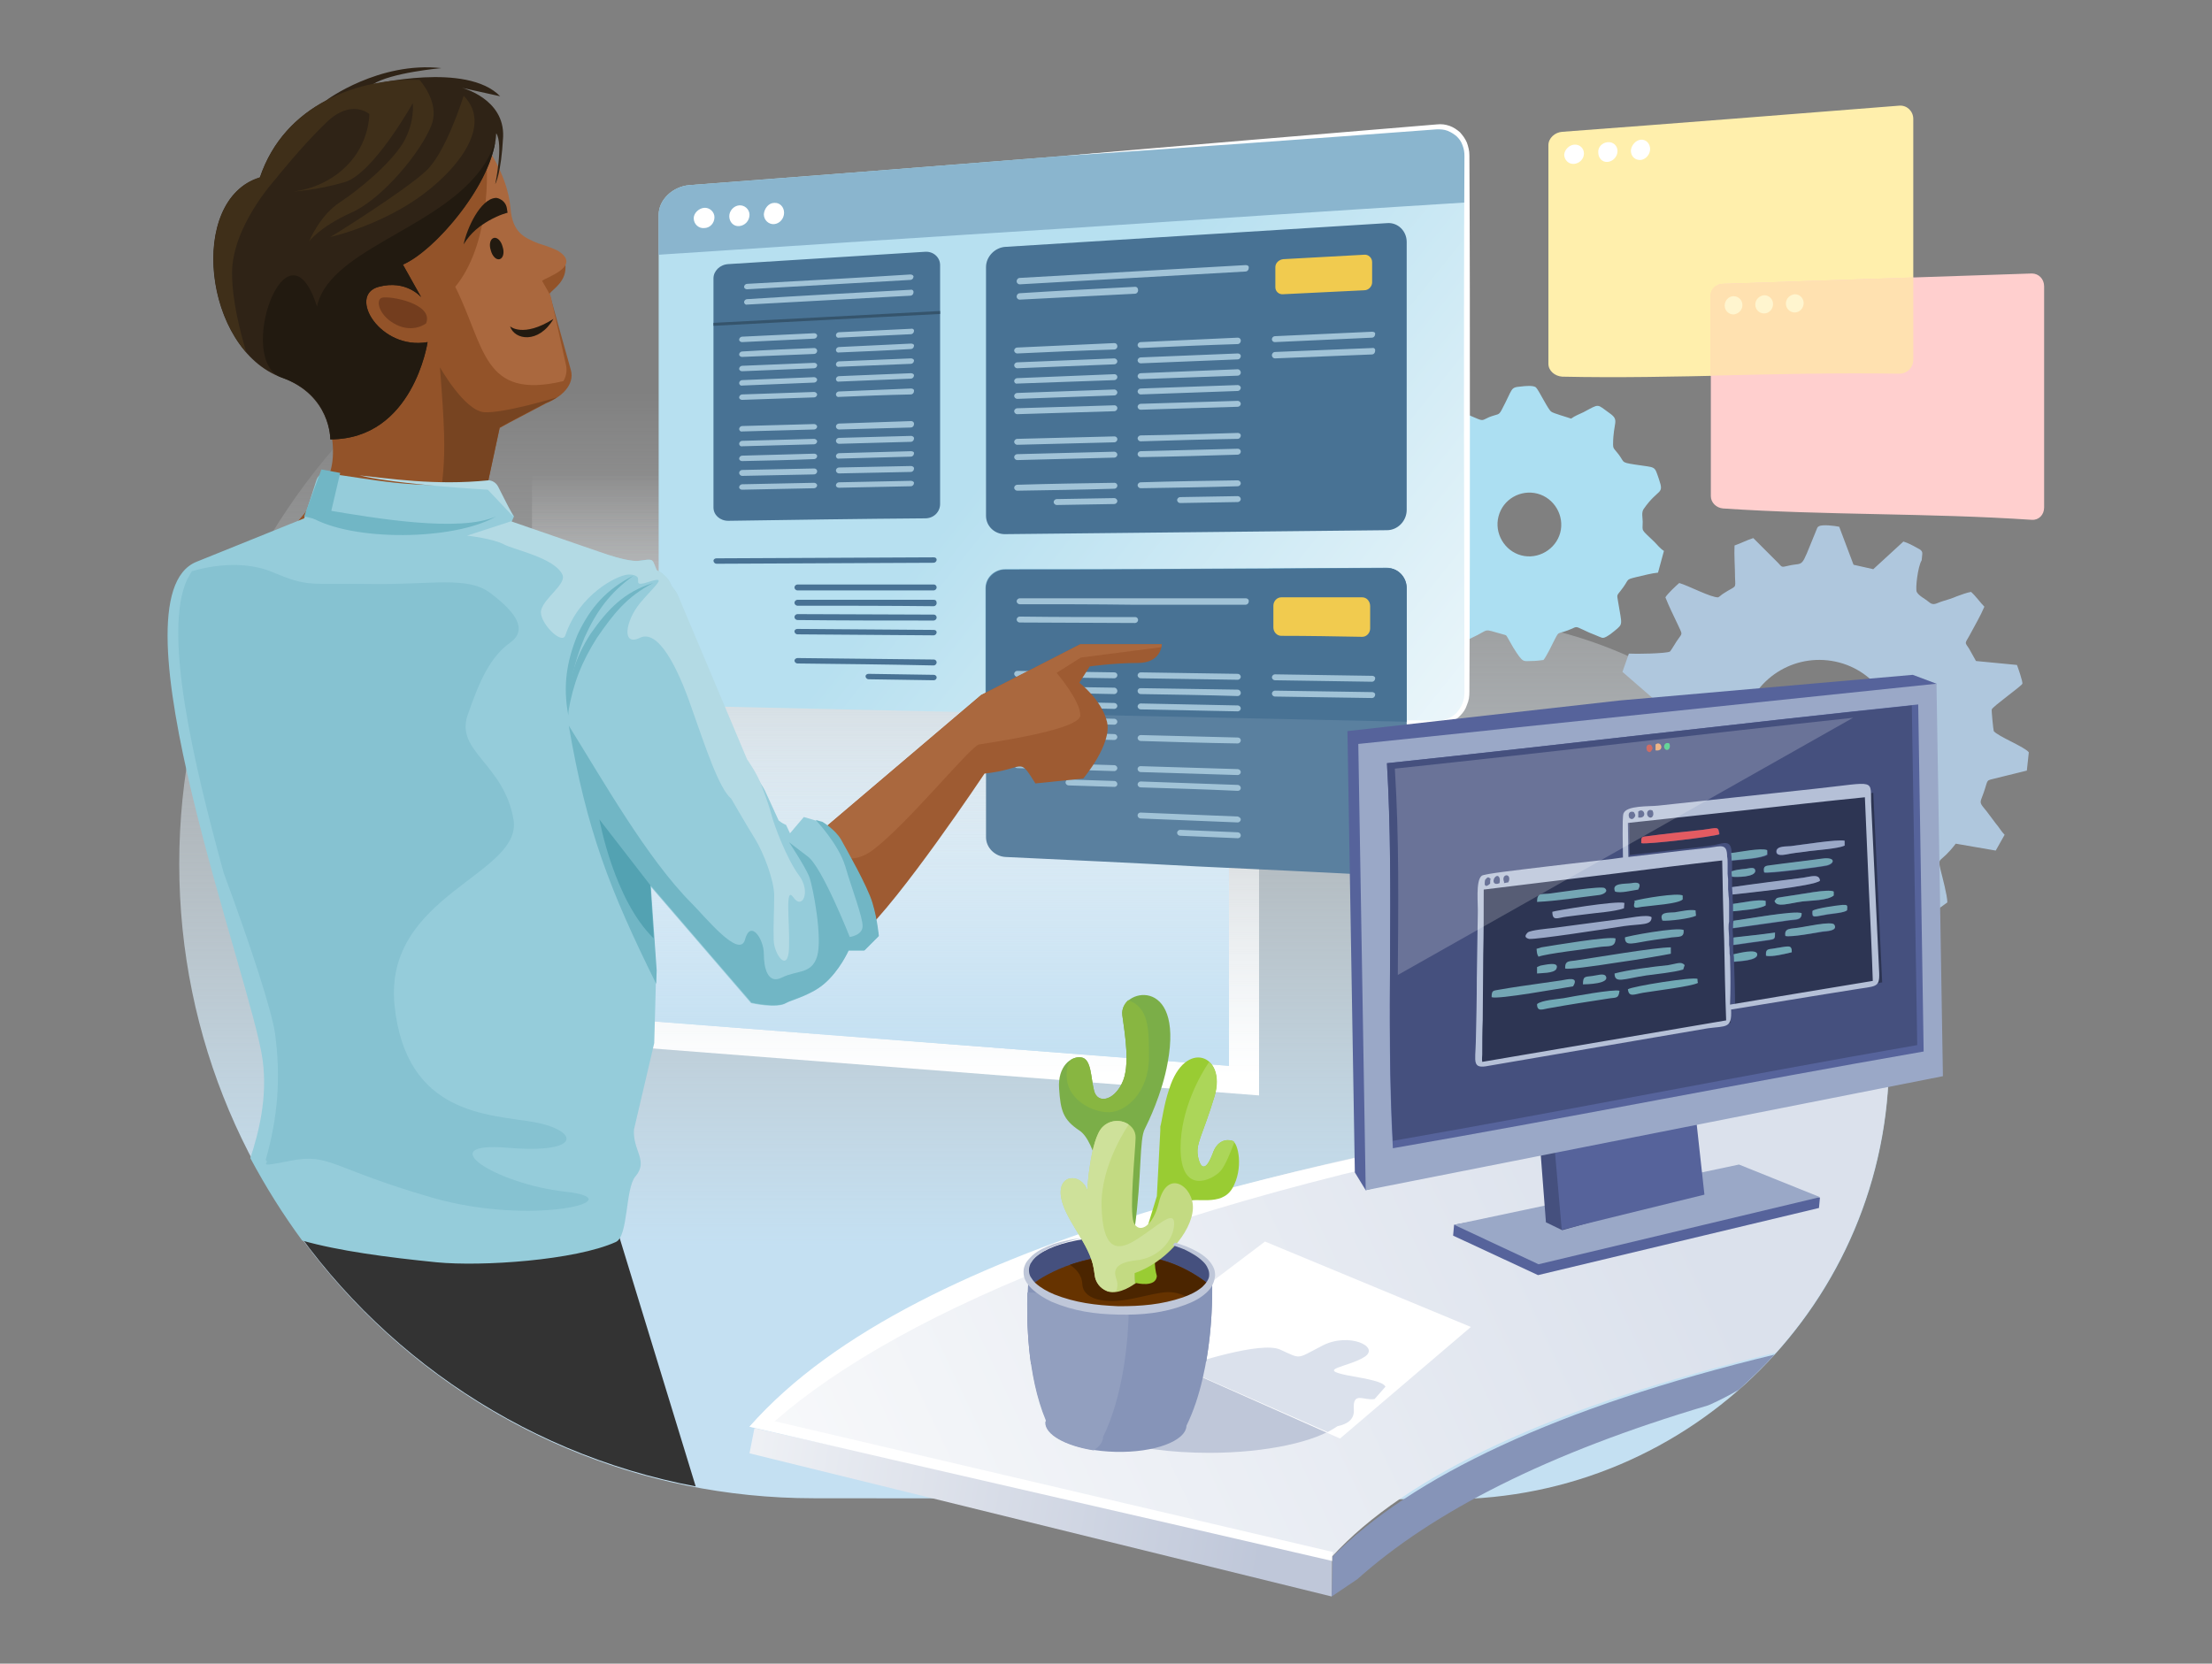 <?xml version="1.0" encoding="utf-8"?>
<!-- Generator: Adobe Illustrator 20.1.0, SVG Export Plug-In . SVG Version: 6.00 Build 0)  -->
<svg version="1.0" xmlns="http://www.w3.org/2000/svg" xmlns:xlink="http://www.w3.org/1999/xlink" x="0px" y="0px"
	 viewBox="0 0 448 337" enable-background="new 0 0 448 337" xml:space="preserve">
<rect x="0" y="0" width="448" height="337" fill="#808080" stroke="none"/>
<g id="Member_Services_Team">
</g>
<g id="Agent_Recruiting_Team">
</g>
<g id="Staff_Recruiting_Team">
</g>
<g id="Software_Engineering_Team">
	<g>
		<linearGradient id="SVGID_1_" gradientUnits="userSpaceOnUse" x1="209.371" y1="252.512" x2="209.371" y2="78.795">
			<stop  offset="0" style="stop-color:#C4E0F2"/>
			<stop  offset="1" style="stop-color:#FEFEFE;stop-opacity:0"/>
		</linearGradient>
		<path fill-rule="evenodd" clip-rule="evenodd" fill="url(#SVGID_1_)" d="M164.7,46.3c42.6,0,80.3,20.7,103.7,52.6
			c11,15,25.4,24.3,43.6,28.2c40.3,8.6,70.6,44.4,70.6,87.3c0,49.3-40,89.3-89.3,89.3c-45.3,0-81.1-0.2-128.5-0.2
			c-71,0-128.5-57.6-128.5-128.5S93.7,46.3,164.7,46.3"/>
		<path fill-rule="evenodd" clip-rule="evenodd" fill="none" d="M164.7,46.3c42.6,0,80.3,20.7,103.7,52.6c11,15,25.4,24.3,43.6,28.2
			c40.3,8.6,70.6,44.4,70.6,87.3c0,49.3-40,89.3-89.3,89.3c-45.3,0-81.1-0.2-128.5-0.2c-71,0-128.5-57.6-128.5-128.5
			S93.7,46.3,164.7,46.3"/>
		<linearGradient id="SVGID_2_" gradientUnits="userSpaceOnUse" x1="181.434" y1="217.928" x2="181.434" y2="121.169">
			<stop  offset="0" style="stop-color:#FFFFFF"/>
			<stop  offset="1" style="stop-color:#FEFEFE;stop-opacity:0"/>
		</linearGradient>
		<path fill-rule="evenodd" clip-rule="evenodd" fill="url(#SVGID_2_)" d="M164.7,46.3c35.2,0,67.1,14.2,90.3,37.1v138.5
			l-147.2-11.4V59.5C125,51.1,144.3,46.3,164.7,46.3"/>
		<g>
			<defs>
				<path id="SVGID_63_" d="M164.7,46.3c32.2,0,61.7,11.9,84.2,31.5v138.1l-141.2-10.9V59.5C125,51.1,144.3,46.3,164.7,46.3"/>
			</defs>
			<linearGradient id="SVGID_4_" gradientUnits="userSpaceOnUse" x1="178.397" y1="212.869" x2="178.397" y2="95.763">
				<stop  offset="0" style="stop-color:#C4E0F2"/>
				<stop  offset="1" style="stop-color:#FEFEFE;stop-opacity:0"/>
			</linearGradient>
			<use xlink:href="#SVGID_63_"  overflow="visible" fill-rule="evenodd" clip-rule="evenodd" fill="url(#SVGID_4_)"/>
			<clipPath id="SVGID_5_">
				<use xlink:href="#SVGID_63_"  overflow="visible"/>
			</clipPath>
			<linearGradient id="SVGID_7_" gradientUnits="userSpaceOnUse" x1="178.397" y1="212.869" x2="178.397" y2="95.763">
				<stop  offset="0" style="stop-color:#C4E0F2"/>
				<stop  offset="1" style="stop-color:#FEFEFE;stop-opacity:0"/>
			</linearGradient>
			<rect x="107.8" y="46.3" clip-path="url(#SVGID_5_)" fill="url(#SVGID_7_)" width="141.2" height="169.6"/>
		</g>
		<path fill-rule="evenodd" clip-rule="evenodd" fill="#ACDFF2" d="M311.4,100c3.4,0.9,5.5,4.5,4.6,7.9c-0.9,3.4-4.5,5.5-7.9,4.6
			c-3.4-0.9-5.5-4.5-4.6-7.9C304.4,101.1,308,99.1,311.4,100 M318.2,84.8c0.8-0.6,1.7-0.9,2.5-1.3c3.4-1.8,2.6-1.7,5.3,0.2
			c2.1,1.5,0.7,1.7,0.7,6.4c0,0.7,0.2,0.8,0.6,1.3c2,2.3,0.6,2.2,3.8,2.7c4.4,0.7,3.9,0.1,4.9,3c1.1,3.2-0.1,1.7-3.1,6
			c-0.5,0.7-0.2,1.8-0.2,2.6c0,2.1-0.5,1.3,2.4,4.1c0.6,0.6,1.1,1.3,1.9,1.8l-1.2,4.4c-1.2,0.1-3.1,0.6-4.4,0.9
			c-2.4,0.6-1.2,0.3-3.2,2.8c-0.8,1-0.7,0.8-0.5,2.1c0.8,4.9,1.1,4.5-0.7,6c-0.6,0.5-1,0.8-1.7,1.2c-0.8,0.4-0.8,0.2-2.3-0.4
			c-0.8-0.3-1.5-0.6-2.3-1c-1.2-0.5-1.3-0.8-2.2-0.3c-3.2,1.4-2.6,0.3-3.6,2.2c-0.5,1-1.7,3.5-2.3,4.2c-0.7,0.1-1.7,0.2-2.5,0.2
			c-1.6,0-1.6,0.5-3.6-2.7c-0.4-0.7-0.8-1.4-1.2-2.1c-0.3-0.5-0.2-0.4-0.9-0.6c-4.4-1.2-2.4-1.1-6.3,0.7c-0.7,0.3-1.4,0.7-2.1,1.1
			c-1-0.3-3.1-1.8-3.8-2.5c-0.1-0.8,0.2-3.1,0.3-4.1c0.2-2.5,0.4-1.7-0.9-3.3c-1.2-1.5-0.5-1.7-2.9-2.1c-5-0.8-4.2-0.1-5.3-3.1
			c-0.3-0.8-0.8-1.6-0.2-2.4c0.9-1.2,2.7-2.7,3.4-3.9c0.3-0.6,0-1.8,0-2.6c0-1.6,0.3-1.3-0.7-2.3c-1.2-1.2-2.4-2.4-3.5-3.6l1.2-4.2
			c0.8-0.3,2-0.5,2.9-0.7c4.3-0.9,2.6-0.3,4.7-3.2c0.9-1.2,0.5-1.6,0.3-3c-0.6-4.4-1.1-3.4,1.3-5.3c2-1.6,1.3-1.3,5.9,0.6
			c1.8,0.8,1.5,0.5,2.9-0.1c1.8-0.7,1.9-0.3,2.5-1.4c2.4-4.5,1.7-4.6,3.9-4.8c0.8-0.1,2.6-0.3,3.1,0.2c0.6,0.6,2.5,4.6,3.1,4.9
			C314.5,83.7,317.7,84.6,318.2,84.8z"/>
		<path fill-rule="evenodd" clip-rule="evenodd" fill="#AFC7DD" d="M372.5,134.2c8.3,2.2,13.3,10.8,11.1,19.2
			c-2.2,8.3-10.8,13.3-19.2,11.1c-8.3-2.2-13.3-10.8-11.1-19.2C355.6,136.9,364.1,132,372.5,134.2 M388.2,119.9
			c0.4,0.8,1.7,1.4,2.4,2c1,0.9,1.5,0.3,2.8-0.1c1-0.3,2-0.6,2.9-1c0.8-0.3,2.2-0.8,2.9-0.9c1,0.9,1.9,2.2,2.7,3
			c-0.8,1.9-2,3.9-3,5.8c-1,1.8-1,1.3-0.1,2.7l1.4,2.5l8.3,0.8c0.2,0.5,1.2,3.4,1.1,3.8c-0.2,0.5-6,4.6-6.2,5.2
			c-0.1,0.1,0.3,4.1,0.4,4.4c0.9,1.1,6.3,3.2,7.1,4.3l-0.4,3.7l-6.9,1.7c-1.6,0.4-0.8,0.2-2.3,4c-0.4,1,0,1.2,1.1,2.6
			c0.6,0.8,1.2,1.6,1.8,2.4c0.7,0.8,1.1,1.6,1.8,2.3l-1.8,3.2l-8.1-1.4c-3.2,4.2-3.7,2.5-3.1,5.2c0.4,1.6,1.4,5.3,1.4,6.7
			c-0.8,0.6-2,1.5-2.9,1.9c-1.2-0.6-4.4-2.9-5.7-3.8c-1.5-1.1-1.5-0.5-2.9,0.1c-0.9,0.4-2,0.7-2.9,1.2l-1.7,8.2
			c-1.1,0-2.4,0.6-3.5,0.5l-4.2-6.8c-0.8-0.1-1.8,0-2.7,0c-0.4,0-0.9,0-1.3-0.1l-1.1,0c0,0-0.1,0-0.1,0c-0.3,0-3.6,4.8-4.2,5.8
			c0,0.1-0.3,0.4-0.3,0.4c-0.6,0.6-1,0.2-3.6-0.4l-1.2-8.1l-4.9-2.4c-0.8,0-5.8,3.7-7,4.1l-2.7-2l2.3-8c-0.7-0.9-1.5-1.6-2.1-2.4
			c-0.9-1.2-0.7-1.8-2.5-1.5c-1.9,0.3-4.9,0.7-6.8,0.8c-0.6-0.7-1.2-2.1-1.7-3l5.3-6.5c-0.5-1.6-1.1-3.1-1.4-4.8l-7.8-2.4l-0.2-3.8
			l6.7-3.2c0.6-0.3,0.8-0.4,0.8-1.2c0.2-1.4,0.4-2.6,0.6-4l-6.1-5.3l1.3-3.7c1.4,0.1,7.4,0,8.3-0.4c0.4-0.4,1.3-2.1,1.8-2.7
			c0.8-1.1,0.7-0.8-0.2-2.8c-0.9-1.9-1.8-3.7-2.5-5.5c0.4-0.7,2.1-2.3,2.8-2.9c1.8,0.5,6.5,3,7.9,2.9c0.5-0.3,0.6-0.5,1.1-0.8
			c2.6-1.7,2.4-0.8,2.3-3.2c0-2.1-0.2-4.5-0.1-6.5c1.2-0.4,2.5-1.1,3.8-1.5l5,5c0.9,1,0.7,0.9,2.1,0.6c3.4-0.8,2.3,1,5.5-6.8
			c0.4-0.9,0.3-1,0.7-1.2c0.7-0.4,3.1-0.1,4.1,0.1l2.9,7.7l4,0.9l6.1-5.6c1,0.3,1.9,0.8,2.8,1.3c1.4,0.7,1,0.9,0.9,2.5
			C388.4,114.8,387.9,119.3,388.2,119.9z"/>
		<linearGradient id="SVGID_8_" gradientUnits="userSpaceOnUse" x1="211.319" y1="81.126" x2="325.017" y2="171.995">
			<stop  offset="0" style="stop-color:#B7E0F0"/>
			<stop  offset="1" style="stop-color:#FEFEFE"/>
		</linearGradient>
		<path fill-rule="evenodd" clip-rule="evenodd" fill="url(#SVGID_8_)" d="M291,25.7c-25.2,2-50.5,3.9-75.7,5.9
			c-25.2,2-50.5,4-75.7,5.9c-3.4,0.3-6.2,3-6.2,6c0,15.6,0,31.3,0,46.9c0,15.6,0,31.3,0,46.9c0,3,2.8,5.6,6.2,5.7
			c25.2,0.6,50.5,1.1,75.7,1.7c25.2,0.6,50.5,1.1,75.7,1.6c3.4,0.1,6.2-2.7,6.2-6.3c0-18.1,0-36.2,0-54.3s0-36.2,0-54.3
			C297.2,28.1,294.4,25.5,291,25.7"/>
		<path fill-rule="evenodd" clip-rule="evenodd" fill="#8AB5CE" d="M291,25.7c-25.2,2-50.5,3.9-75.7,5.9c-25.2,2-50.5,4-75.7,5.9
			c-3.4,0.3-6.2,3-6.2,6c0,2.7,0,5.4,0,8.1c27.3-1.8,54.6-3.6,81.9-5.3c27.3-1.8,54.6-3.6,81.8-5.3c0-3.1,0-6.2,0-9.4
			C297.2,28.1,294.4,25.5,291,25.7"/>
		<path fill-rule="evenodd" clip-rule="evenodd" fill="#487294" d="M280.9,45.2c-12.9,0.8-25.7,1.6-38.6,2.4
			c-12.9,0.8-25.8,1.6-38.6,2.4c-2.2,0.1-4,2-4,4.1c0,8.4,0,16.8,0,25.2c0,8.4,0,16.8,0,25.2c0,2.1,1.8,3.8,4,3.7
			c12.9-0.1,25.8-0.3,38.6-0.4c12.9-0.1,25.7-0.3,38.6-0.4c2.2,0,4-1.9,4-4.1c0-9,0-18.1,0-27.1c0-9,0-18.1,0-27.2
			C284.9,46.8,283.1,45,280.9,45.2"/>
		<path fill-rule="evenodd" clip-rule="evenodd" fill="#487294" d="M187.4,51c-13.3,0.8-26.6,1.7-39.9,2.5c-1.7,0.1-3,1.4-3,2.9
			c0,7.7,0,15.4,0,23.2c0,7.7,0,15.4,0,23.2c0,1.5,1.3,2.7,3,2.7c13.3-0.2,26.6-0.4,39.9-0.5c1.7,0,3-1.3,3-2.9c0-8.1,0-16.1,0-24.2
			c0-8.1,0-16.1,0-24.2C190.4,52.1,189,50.9,187.4,51"/>
		<path fill-rule="evenodd" clip-rule="evenodd" fill="#F1CB4F" d="M276.3,51.6c-5.5,0.3-10.9,0.6-16.4,0.9
			c-0.9,0.1-1.6,0.8-1.6,1.6c0,1.4,0,2.7,0,4.1c0,0.8,0.7,1.5,1.6,1.4c5.5-0.3,10.9-0.5,16.4-0.8c0.9,0,1.6-0.8,1.6-1.6
			c0-1.4,0-2.8,0-4.1C277.9,52.2,277.1,51.5,276.3,51.6"/>
		<path fill-rule="evenodd" clip-rule="evenodd" fill="#A1C3D7" d="M252.3,53.7c-7.6,0.4-15.3,0.9-22.9,1.3
			c-7.6,0.4-15.3,0.9-22.9,1.3c-0.3,0-0.6,0.3-0.6,0.7l0,0c0,0.3,0.3,0.6,0.6,0.6c7.6-0.4,15.3-0.9,22.9-1.3
			c7.6-0.4,15.3-0.9,22.9-1.3c0.3,0,0.6-0.3,0.6-0.7l0,0C253,53.9,252.7,53.7,252.3,53.7"/>
		<path fill-rule="evenodd" clip-rule="evenodd" fill="#A1C3D7" d="M250.7,68.4c-6.6,0.3-13.1,0.6-19.7,0.9c-0.3,0-0.6,0.3-0.6,0.6
			l0,0c0,0.3,0.3,0.6,0.6,0.6c6.6-0.3,13.2-0.6,19.7-0.8c0.3,0,0.6-0.3,0.6-0.7l0,0C251.3,68.6,251,68.4,250.7,68.4"/>
		<path fill-rule="evenodd" clip-rule="evenodd" fill="#A1C3D7" d="M250.7,71.6c-6.6,0.3-13.1,0.5-19.7,0.8c-0.3,0-0.6,0.3-0.6,0.6
			l0,0c0,0.3,0.3,0.6,0.6,0.6c6.6-0.3,13.2-0.5,19.7-0.8c0.3,0,0.6-0.3,0.6-0.7l0,0C251.3,71.8,251,71.6,250.7,71.6"/>
		<path fill-rule="evenodd" clip-rule="evenodd" fill="#A1C3D7" d="M250.7,74.8c-6.6,0.3-13.1,0.5-19.7,0.8c-0.3,0-0.6,0.3-0.6,0.6
			l0,0c0,0.3,0.3,0.6,0.6,0.6c6.6-0.2,13.2-0.5,19.7-0.7c0.3,0,0.6-0.3,0.6-0.6l0,0C251.3,75.1,251,74.8,250.7,74.8"/>
		<path fill-rule="evenodd" clip-rule="evenodd" fill="#A1C3D7" d="M250.7,78c-6.6,0.2-13.1,0.5-19.7,0.7c-0.3,0-0.6,0.3-0.6,0.6
			l0,0c0,0.3,0.3,0.6,0.6,0.6c6.6-0.2,13.2-0.5,19.7-0.7c0.3,0,0.6-0.3,0.6-0.7l0,0C251.3,78.3,251,78,250.7,78"/>
		<path fill-rule="evenodd" clip-rule="evenodd" fill="#A1C3D7" d="M250.7,81.2c-6.6,0.2-13.1,0.4-19.7,0.6c-0.3,0-0.6,0.3-0.6,0.6
			l0,0c0,0.3,0.3,0.6,0.6,0.6c6.6-0.2,13.2-0.4,19.7-0.6c0.3,0,0.6-0.3,0.6-0.6l0,0C251.3,81.5,251,81.2,250.7,81.2"/>
		<path fill-rule="evenodd" clip-rule="evenodd" fill="#A1C3D7" d="M250.7,87.7c-6.6,0.2-13.1,0.4-19.7,0.5c-0.3,0-0.6,0.3-0.6,0.6
			l0,0c0,0.3,0.3,0.6,0.6,0.6c6.6-0.2,13.2-0.4,19.7-0.5c0.3,0,0.6-0.3,0.6-0.7l0,0C251.3,87.9,251,87.7,250.7,87.7"/>
		<path fill-rule="evenodd" clip-rule="evenodd" fill="#A1C3D7" d="M250.7,90.9c-6.6,0.2-13.1,0.3-19.7,0.5c-0.3,0-0.6,0.3-0.6,0.6
			l0,0c0,0.3,0.3,0.6,0.6,0.6c6.6-0.1,13.2-0.3,19.7-0.5c0.3,0,0.6-0.3,0.6-0.6l0,0C251.3,91.1,251,90.9,250.7,90.9"/>
		<path fill-rule="evenodd" clip-rule="evenodd" fill="#A1C3D7" d="M250.7,97.3c-6.6,0.1-13.1,0.2-19.7,0.4c-0.3,0-0.6,0.3-0.6,0.6
			l0,0c0,0.3,0.3,0.6,0.6,0.6c6.6-0.1,13.2-0.2,19.7-0.4c0.3,0,0.6-0.3,0.6-0.6l0,0C251.3,97.6,251,97.3,250.7,97.3"/>
		<path fill-rule="evenodd" clip-rule="evenodd" fill="#A1C3D7" d="M250.7,100.5c-3.9,0.1-7.8,0.1-11.7,0.2c-0.3,0-0.6,0.3-0.6,0.6
			l0,0c0,0.3,0.3,0.6,0.6,0.6c3.9-0.1,7.8-0.1,11.7-0.2c0.3,0,0.6-0.3,0.6-0.6l0,0C251.3,100.8,251,100.5,250.7,100.5"/>
		<path fill-rule="evenodd" clip-rule="evenodd" fill="#A1C3D7" d="M229.9,58.1c-7.8,0.4-15.6,0.8-23.4,1.3c-0.3,0-0.6,0.3-0.6,0.7
			l0,0c0,0.3,0.3,0.6,0.6,0.6c7.8-0.4,15.6-0.8,23.4-1.2c0.3,0,0.6-0.3,0.6-0.7l0,0C230.5,58.4,230.3,58.1,229.9,58.1"/>
		<path fill-rule="evenodd" clip-rule="evenodd" fill="#FFFFFF" d="M149.7,41.6c1.1-0.1,2.1,0.8,2.1,1.9c0,1.2-0.9,2.2-2.1,2.3
			c-1.1,0.1-2-0.8-2-2C147.7,42.7,148.6,41.7,149.7,41.6 M142.6,42.1c1.1-0.1,2.1,0.8,2.1,1.9c0,1.2-0.9,2.2-2.1,2.2
			c-1.1,0.1-2.1-0.8-2.1-2C140.5,43.2,141.5,42.2,142.6,42.1z M156.8,41.1c1.1-0.1,2,0.8,2,2c0,1.2-0.9,2.2-2,2.3
			c-1.1,0.1-2.1-0.8-2.1-2C154.8,42.2,155.7,41.1,156.8,41.1z"/>
		<path fill-rule="evenodd" clip-rule="evenodd" fill="#A1C3D7" d="M225.7,69.5c-6.6,0.3-13.1,0.6-19.7,0.9c-0.3,0-0.6,0.3-0.6,0.6
			l0,0c0,0.3,0.3,0.6,0.6,0.6c6.6-0.3,13.2-0.6,19.7-0.8c0.3,0,0.6-0.3,0.6-0.6l0,0C226.3,69.7,226,69.5,225.7,69.5"/>
		<path fill-rule="evenodd" clip-rule="evenodd" fill="#A1C3D7" d="M225.7,72.6c-6.6,0.3-13.1,0.5-19.7,0.8c-0.3,0-0.6,0.3-0.6,0.6
			l0,0c0,0.3,0.3,0.6,0.6,0.6c6.6-0.3,13.2-0.5,19.7-0.8c0.3,0,0.6-0.3,0.6-0.6l0,0C226.3,72.9,226,72.6,225.7,72.6"/>
		<path fill-rule="evenodd" clip-rule="evenodd" fill="#A1C3D7" d="M225.7,75.8c-6.6,0.3-13.1,0.5-19.7,0.8c-0.3,0-0.6,0.3-0.6,0.6
			l0,0c0,0.3,0.3,0.6,0.6,0.5c6.6-0.2,13.2-0.5,19.7-0.7c0.3,0,0.6-0.3,0.6-0.6l0,0C226.3,76,226,75.8,225.7,75.8"/>
		<path fill-rule="evenodd" clip-rule="evenodd" fill="#A1C3D7" d="M225.7,78.9c-6.6,0.2-13.1,0.5-19.7,0.7c-0.3,0-0.6,0.3-0.6,0.6
			l0,0c0,0.3,0.3,0.6,0.6,0.6c6.6-0.2,13.2-0.5,19.7-0.7c0.3,0,0.6-0.3,0.6-0.6l0,0C226.3,79.2,226,78.9,225.7,78.9"/>
		<path fill-rule="evenodd" clip-rule="evenodd" fill="#A1C3D7" d="M225.7,82.1c-6.6,0.2-13.1,0.4-19.7,0.6c-0.3,0-0.6,0.3-0.6,0.6
			l0,0c0,0.3,0.3,0.6,0.6,0.6c6.6-0.2,13.2-0.4,19.7-0.6c0.3,0,0.6-0.3,0.6-0.6l0,0C226.3,82.3,226,82.1,225.7,82.1"/>
		<path fill-rule="evenodd" clip-rule="evenodd" fill="#A1C3D7" d="M225.7,88.4c-6.6,0.2-13.1,0.3-19.7,0.5c-0.3,0-0.6,0.3-0.6,0.6
			l0,0c0,0.3,0.3,0.6,0.6,0.6c6.6-0.2,13.2-0.3,19.7-0.5c0.3,0,0.6-0.3,0.6-0.6l0,0C226.3,88.6,226,88.4,225.7,88.4"/>
		<path fill-rule="evenodd" clip-rule="evenodd" fill="#A1C3D7" d="M225.7,91.5c-6.6,0.2-13.1,0.3-19.7,0.5c-0.3,0-0.6,0.3-0.6,0.6
			l0,0c0,0.3,0.3,0.6,0.6,0.6c6.6-0.2,13.2-0.3,19.7-0.5c0.3,0,0.6-0.3,0.6-0.6l0,0C226.3,91.8,226,91.5,225.7,91.5"/>
		<path fill-rule="evenodd" clip-rule="evenodd" fill="#A1C3D7" d="M225.7,97.8c-6.6,0.1-13.1,0.2-19.7,0.4c-0.3,0-0.6,0.3-0.6,0.6
			l0,0c0,0.3,0.3,0.6,0.6,0.6c6.6-0.1,13.2-0.2,19.7-0.4c0.3,0,0.6-0.3,0.6-0.6l0,0C226.3,98,226,97.8,225.7,97.8"/>
		<path fill-rule="evenodd" clip-rule="evenodd" fill="#A1C3D7" d="M225.7,100.9c-3.9,0.1-7.8,0.1-11.7,0.2c-0.3,0-0.6,0.3-0.6,0.6
			l0,0c0,0.3,0.3,0.6,0.6,0.6c3.9-0.1,7.8-0.1,11.7-0.2c0.3,0,0.6-0.3,0.6-0.6l0,0C226.3,101.2,226,100.9,225.7,100.9"/>
		<path fill-rule="evenodd" clip-rule="evenodd" fill="#A1C3D7" d="M277.9,67.2c-6.6,0.3-13.1,0.6-19.7,0.9c-0.3,0-0.6,0.3-0.6,0.6
			l0,0c0,0.4,0.3,0.6,0.6,0.6c6.6-0.3,13.1-0.6,19.7-0.9c0.3,0,0.6-0.3,0.6-0.7l0,0C278.6,67.4,278.3,67.2,277.9,67.2"/>
		<path fill-rule="evenodd" clip-rule="evenodd" fill="#A1C3D7" d="M277.9,70.5c-6.6,0.3-13.1,0.5-19.7,0.8c-0.3,0-0.6,0.3-0.6,0.7
			l0,0c0,0.3,0.3,0.6,0.6,0.6c6.6-0.3,13.1-0.5,19.7-0.8c0.3,0,0.6-0.3,0.6-0.7l0,0C278.6,70.7,278.3,70.4,277.9,70.5"/>
		<path fill-rule="evenodd" clip-rule="evenodd" fill="#A1C3D7" d="M184.4,55.6c-11,0.7-22.1,1.3-33.1,1.9c-0.3,0-0.6,0.3-0.6,0.6
			l0,0c0,0.3,0.3,0.5,0.6,0.5c11-0.6,22.1-1.3,33.1-1.9c0.3,0,0.6-0.3,0.6-0.6l0,0C185.1,55.9,184.8,55.6,184.4,55.6"/>
		<path fill-rule="evenodd" clip-rule="evenodd" fill="#A1C3D7" d="M184.4,58.7c-11,0.6-22.1,1.2-33.1,1.9c-0.3,0-0.6,0.3-0.6,0.6
			l0,0c0,0.3,0.3,0.6,0.6,0.5c11-0.6,22.1-1.2,33.1-1.8c0.3,0,0.6-0.3,0.6-0.6l0,0C185.1,58.9,184.8,58.6,184.4,58.7"/>
		<path fill-rule="evenodd" clip-rule="evenodd" fill="#A1C3D7" d="M184.5,66.6c-4.8,0.2-9.7,0.5-14.6,0.7c-0.3,0-0.6,0.3-0.6,0.6
			l0,0c0,0.3,0.3,0.6,0.6,0.5c4.9-0.2,9.7-0.5,14.6-0.7c0.3,0,0.6-0.3,0.6-0.6l0,0C185.2,66.8,184.9,66.5,184.5,66.6"/>
		<path fill-rule="evenodd" clip-rule="evenodd" fill="#A1C3D7" d="M184.5,69.6c-4.8,0.2-9.7,0.5-14.6,0.7c-0.3,0-0.6,0.3-0.6,0.6
			l0,0c0,0.3,0.3,0.6,0.6,0.5c4.9-0.2,9.7-0.4,14.6-0.7c0.3,0,0.6-0.3,0.6-0.6l0,0C185.2,69.8,184.9,69.6,184.5,69.6"/>
		<path fill-rule="evenodd" clip-rule="evenodd" fill="#A1C3D7" d="M184.5,72.6c-4.8,0.2-9.7,0.4-14.6,0.6c-0.3,0-0.6,0.3-0.6,0.6
			l0,0c0,0.3,0.3,0.6,0.6,0.5c4.9-0.2,9.7-0.4,14.6-0.6c0.3,0,0.6-0.3,0.6-0.6l0,0C185.2,72.9,184.9,72.6,184.5,72.6"/>
		<path fill-rule="evenodd" clip-rule="evenodd" fill="#A1C3D7" d="M184.5,75.6c-4.8,0.2-9.7,0.4-14.6,0.6c-0.3,0-0.6,0.3-0.6,0.6
			l0,0c0,0.3,0.3,0.6,0.6,0.5c4.9-0.2,9.7-0.4,14.6-0.6c0.3,0,0.6-0.3,0.6-0.6l0,0C185.2,75.9,184.9,75.6,184.5,75.6"/>
		<path fill-rule="evenodd" clip-rule="evenodd" fill="#A1C3D7" d="M184.5,78.7c-4.8,0.2-9.7,0.4-14.6,0.6c-0.3,0-0.6,0.3-0.6,0.6
			l0,0c0,0.3,0.3,0.6,0.6,0.5c4.9-0.2,9.7-0.4,14.6-0.5c0.3,0,0.6-0.3,0.6-0.6l0,0C185.2,78.9,184.9,78.7,184.5,78.7"/>
		<path fill-rule="evenodd" clip-rule="evenodd" fill="#A1C3D7" d="M164.9,67.5c-4.8,0.2-9.7,0.5-14.6,0.7c-0.3,0-0.6,0.3-0.6,0.6
			l0,0c0,0.3,0.3,0.5,0.6,0.5c4.9-0.2,9.7-0.5,14.6-0.7c0.3,0,0.6-0.3,0.6-0.6l0,0C165.5,67.7,165.2,67.5,164.9,67.5"/>
		<path fill-rule="evenodd" clip-rule="evenodd" fill="#A1C3D7" d="M164.9,70.5c-4.8,0.2-9.7,0.4-14.6,0.7c-0.3,0-0.6,0.3-0.6,0.6
			l0,0c0,0.3,0.3,0.5,0.6,0.5c4.9-0.2,9.7-0.4,14.6-0.6c0.3,0,0.6-0.3,0.6-0.6l0,0C165.5,70.7,165.2,70.5,164.9,70.5"/>
		<path fill-rule="evenodd" clip-rule="evenodd" fill="#A1C3D7" d="M164.9,73.5c-4.8,0.2-9.7,0.4-14.6,0.6c-0.3,0-0.6,0.3-0.6,0.6
			l0,0c0,0.3,0.3,0.5,0.6,0.5c4.9-0.2,9.7-0.4,14.6-0.6c0.3,0,0.6-0.3,0.6-0.6l0,0C165.5,73.7,165.2,73.5,164.9,73.5"/>
		<path fill-rule="evenodd" clip-rule="evenodd" fill="#A1C3D7" d="M164.9,76.4c-4.8,0.2-9.7,0.4-14.6,0.6c-0.3,0-0.6,0.3-0.6,0.6
			l0,0c0,0.3,0.3,0.6,0.6,0.5c4.9-0.2,9.7-0.4,14.6-0.6c0.3,0,0.6-0.3,0.6-0.6l0,0C165.5,76.7,165.2,76.4,164.9,76.4"/>
		<path fill-rule="evenodd" clip-rule="evenodd" fill="#A1C3D7" d="M164.9,79.4c-4.8,0.2-9.7,0.3-14.6,0.5c-0.3,0-0.6,0.3-0.6,0.6
			l0,0c0,0.3,0.3,0.5,0.6,0.5c4.9-0.2,9.7-0.3,14.6-0.5c0.3,0,0.6-0.3,0.6-0.6l0,0C165.5,79.7,165.2,79.4,164.9,79.4"/>
		<path fill-rule="evenodd" clip-rule="evenodd" fill="#A1C3D7" d="M184.5,85.3c-4.8,0.2-9.7,0.3-14.6,0.5c-0.3,0-0.6,0.3-0.6,0.6
			l0,0c0,0.3,0.3,0.6,0.6,0.6c4.9-0.1,9.7-0.3,14.6-0.4c0.3,0,0.6-0.3,0.6-0.6l0,0C185.2,85.6,184.9,85.3,184.5,85.3"/>
		<path fill-rule="evenodd" clip-rule="evenodd" fill="#A1C3D7" d="M184.5,88.3c-4.8,0.1-9.7,0.3-14.6,0.4c-0.3,0-0.6,0.3-0.6,0.6
			l0,0c0,0.3,0.3,0.6,0.6,0.6c4.9-0.1,9.7-0.3,14.6-0.4c0.3,0,0.6-0.3,0.6-0.6l0,0C185.2,88.6,184.9,88.3,184.5,88.3"/>
		<path fill-rule="evenodd" clip-rule="evenodd" fill="#A1C3D7" d="M184.5,91.4c-4.8,0.1-9.7,0.3-14.6,0.4c-0.3,0-0.6,0.3-0.6,0.6
			l0,0c0,0.3,0.3,0.6,0.6,0.5c4.9-0.1,9.7-0.3,14.6-0.4c0.3,0,0.6-0.3,0.6-0.6l0,0C185.2,91.6,184.9,91.4,184.5,91.4"/>
		<path fill-rule="evenodd" clip-rule="evenodd" fill="#A1C3D7" d="M184.5,94.4c-4.8,0.1-9.7,0.2-14.6,0.3c-0.3,0-0.6,0.3-0.6,0.6
			l0,0c0,0.3,0.3,0.6,0.6,0.6c4.9-0.1,9.7-0.2,14.6-0.3c0.3,0,0.6-0.3,0.6-0.6l0,0C185.2,94.7,184.9,94.4,184.5,94.4"/>
		<path fill-rule="evenodd" clip-rule="evenodd" fill="#A1C3D7" d="M184.5,97.4c-4.8,0.1-9.7,0.2-14.6,0.3c-0.3,0-0.6,0.3-0.6,0.6
			l0,0c0,0.3,0.3,0.5,0.6,0.5c4.9-0.1,9.7-0.2,14.6-0.3c0.3,0,0.6-0.3,0.6-0.6l0,0C185.2,97.7,184.9,97.4,184.5,97.4"/>
		<path fill-rule="evenodd" clip-rule="evenodd" fill="#A1C3D7" d="M164.9,85.9c-4.8,0.1-9.7,0.3-14.6,0.4c-0.3,0-0.6,0.3-0.6,0.6
			l0,0c0,0.3,0.3,0.6,0.6,0.5c4.9-0.1,9.7-0.3,14.6-0.4c0.3,0,0.6-0.3,0.6-0.6l0,0C165.5,86.2,165.2,85.9,164.9,85.9"/>
		<path fill-rule="evenodd" clip-rule="evenodd" fill="#A1C3D7" d="M164.9,88.9c-4.8,0.1-9.7,0.3-14.6,0.4c-0.3,0-0.6,0.3-0.6,0.6
			l0,0c0,0.3,0.3,0.6,0.6,0.5c4.9-0.1,9.7-0.3,14.6-0.4c0.3,0,0.6-0.3,0.6-0.6l0,0C165.5,89.2,165.2,88.9,164.9,88.9"/>
		<path fill-rule="evenodd" clip-rule="evenodd" fill="#A1C3D7" d="M164.9,91.9c-4.8,0.1-9.7,0.3-14.6,0.4c-0.3,0-0.6,0.3-0.6,0.6
			l0,0c0,0.3,0.3,0.5,0.6,0.5c4.9-0.1,9.7-0.2,14.6-0.4c0.3,0,0.6-0.3,0.6-0.6l0,0C165.5,92.1,165.2,91.9,164.9,91.9"/>
		<path fill-rule="evenodd" clip-rule="evenodd" fill="#A1C3D7" d="M164.9,94.9c-4.8,0.1-9.7,0.2-14.6,0.3c-0.3,0-0.6,0.3-0.6,0.6
			l0,0c0,0.3,0.3,0.6,0.6,0.6c4.9-0.1,9.7-0.2,14.6-0.3c0.3,0,0.6-0.3,0.6-0.6l0,0C165.5,95.1,165.2,94.9,164.9,94.9"/>
		<path fill-rule="evenodd" clip-rule="evenodd" fill="#A1C3D7" d="M164.9,97.8c-4.8,0.1-9.7,0.2-14.6,0.3c-0.3,0-0.6,0.3-0.6,0.6
			l0,0c0,0.3,0.3,0.5,0.6,0.5c4.9-0.1,9.7-0.2,14.6-0.3c0.3,0,0.6-0.3,0.6-0.6l0,0C165.5,98.1,165.2,97.8,164.9,97.8"/>
		<path fill="#35546C" d="M190.4,63c-7.6,0.4-15.3,0.8-22.9,1.2c-7.6,0.4-15.3,0.8-23,1.2c0,0.2,0,0.4,0,0.6
			c7.7-0.4,15.3-0.8,23-1.2c7.6-0.4,15.3-0.8,22.9-1.2C190.4,63.4,190.4,63.2,190.4,63"/>
		<path fill-rule="evenodd" clip-rule="evenodd" fill="#487294" d="M189.1,112.9c-7.3,0-14.7,0.1-22,0.1c-7.3,0-14.7,0.1-22,0.1
			c-0.3,0-0.6,0.2-0.6,0.5l0,0c0,0.3,0.3,0.6,0.6,0.6c7.4,0,14.7-0.1,22-0.1c7.3,0,14.7-0.1,22-0.1c0.3,0,0.6-0.3,0.6-0.6l0,0
			C189.7,113.1,189.5,112.9,189.1,112.9"/>
		<path fill-rule="evenodd" clip-rule="evenodd" fill="#487294" d="M189.1,118.4c-9.2,0-18.4,0-27.6,0c-0.3,0-0.6,0.3-0.6,0.6l0,0
			c0,0.3,0.3,0.6,0.6,0.6c9.2,0,18.4,0,27.6,0c0.3,0,0.6-0.3,0.6-0.6l0,0C189.7,118.7,189.5,118.4,189.1,118.4"/>
		<path fill-rule="evenodd" clip-rule="evenodd" fill="#487294" d="M189.1,121.5c-9.2,0-18.4,0-27.6,0c-0.3,0-0.6,0.3-0.6,0.6l0,0
			c0,0.3,0.3,0.6,0.6,0.6c9.2,0,18.4,0,27.6,0.1c0.3,0,0.6-0.3,0.6-0.6l0,0C189.7,121.7,189.5,121.5,189.1,121.5"/>
		<path fill-rule="evenodd" clip-rule="evenodd" fill="#487294" d="M189.1,124.5c-9.2,0-18.4-0.1-27.6-0.1c-0.3,0-0.6,0.3-0.6,0.6
			l0,0c0,0.3,0.3,0.6,0.6,0.6c9.2,0.1,18.4,0.1,27.6,0.1c0.3,0,0.6-0.3,0.6-0.6l0,0C189.7,124.8,189.5,124.5,189.1,124.5"/>
		<path fill-rule="evenodd" clip-rule="evenodd" fill="#487294" d="M189.1,127.6c-9.2-0.1-18.4-0.1-27.6-0.2c-0.3,0-0.6,0.2-0.6,0.5
			l0,0c0,0.3,0.3,0.6,0.6,0.6c9.2,0.1,18.4,0.1,27.6,0.2c0.3,0,0.6-0.3,0.6-0.6l0,0C189.7,127.8,189.5,127.6,189.1,127.6"/>
		<path fill-rule="evenodd" clip-rule="evenodd" fill="#487294" d="M189.1,133.6c-9.2-0.1-18.4-0.2-27.6-0.3c-0.3,0-0.6,0.3-0.6,0.5
			c0,0,0,0,0,0c0,0.3,0.3,0.6,0.6,0.6c9.2,0.1,18.4,0.2,27.6,0.4c0.3,0,0.6-0.3,0.6-0.6c0,0,0,0,0,0
			C189.7,133.9,189.5,133.6,189.1,133.6"/>
		<path fill-rule="evenodd" clip-rule="evenodd" fill="#487294" d="M189.1,136.7c-4.4-0.1-8.8-0.1-13.2-0.2c-0.3,0-0.6,0.2-0.6,0.5
			l0,0c0,0.3,0.3,0.6,0.6,0.6c4.4,0.1,8.8,0.1,13.2,0.2c0.3,0,0.6-0.2,0.6-0.6l0,0C189.7,137,189.5,136.7,189.1,136.7"/>
		<path fill="#FFFFFF" d="M215.3,31.6c25.2-1.7,50.5-3.5,75.7-5.4c0.8,0,1.4,0,2.2,0.3c0.7,0.3,1.2,0.6,1.8,1.1
			c0.6,0.6,0.9,1,1.2,1.8c0.3,0.8,0.4,1.4,0.4,2.2c-0.1,18.1-0.1,36.2-0.1,54.3c0,18.1,0.1,36.2,0.1,54.3c0,0.8-0.1,1.5-0.4,2.3
			c-0.3,0.7-0.7,1.3-1.2,1.9c-0.6,0.6-1.1,0.9-1.8,1.2c-0.8,0.3-1.4,0.4-2.2,0.4c-25.2-0.4-50.5-0.8-75.7-1.2
			c25.2,0.8,50.4,1.5,75.7,2.1c1,0,1.7-0.1,2.6-0.5c0.9-0.4,1.5-0.8,2.1-1.4c0.7-0.7,1.1-1.3,1.4-2.2c0.4-0.9,0.5-1.7,0.5-2.7
			c0.1-18.1,0.1-36.2,0.1-54.3c0-18.1,0-36.2-0.1-54.3c0-1-0.2-1.7-0.5-2.6c-0.4-0.9-0.8-1.4-1.4-2.1c-0.7-0.6-1.3-1-2.1-1.3
			c-0.9-0.3-1.6-0.4-2.6-0.3C265.7,27.3,240.5,29.4,215.3,31.6"/>
		<path fill-rule="evenodd" clip-rule="evenodd" fill="#5F9ABC" d="M199.6,144.4l15.7,0.3c23.2,0.5,46.4,1,69.5,1.5v-27.1
			c0-2.2-1.8-4.1-4-4.1c-12.9,0.1-25.7,0.1-38.6,0.2c-12.9,0.1-25.7,0.1-38.6,0.1c-2.2,0-4,1.7-4,3.8V144.4z"/>
		<path fill-rule="evenodd" clip-rule="evenodd" fill="#5A809F" d="M280.9,115.1c-12.9,0.1-25.7,0.1-38.6,0.2
			c-12.9,0.1-25.7,0.1-38.6,0.1c-2.2,0-4,1.7-4,3.8c0,8.4,0,16.8,0,25.2c0,8.4,0,16.8,0,25.2c0,2.1,1.8,3.9,4,4
			c12.9,0.6,25.8,1.2,38.6,1.9c12.9,0.6,25.7,1.2,38.6,1.9c2.2,0.1,4-1.6,4-3.9c0-9,0-18.1,0-27.1c0-9,0-18.1,0-27.2
			C284.9,116.9,283.1,115,280.9,115.1"/>
		<path fill-rule="evenodd" clip-rule="evenodd" fill="#487294" d="M280.9,115.1c-12.9,0.1-25.7,0.1-38.6,0.2
			c-12.9,0.1-25.7,0.1-38.6,0.1c-2.2,0-4,1.7-4,3.8v25.2l15.7,0.3c23.2,0.5,46.4,1,69.5,1.5v-27.1
			C284.9,116.9,283.1,115,280.9,115.1"/>
		<path fill-rule="evenodd" clip-rule="evenodd" fill="#F1CB4F" d="M275.9,121c-5.5,0-10.9,0-16.4,0c-0.9,0-1.6,0.8-1.6,1.7
			c0,1.5,0,3,0,4.4c0,0.9,0.7,1.7,1.6,1.7c5.5,0,10.9,0.1,16.4,0.2c0.9,0,1.6-0.8,1.6-1.7c0-1.5,0-3,0-4.5
			C277.5,121.8,276.8,121,275.9,121"/>
		<path fill-rule="evenodd" clip-rule="evenodd" fill="#A1C3D7" d="M252.3,121.2c-7.6,0-15.3,0-22.9,0c-7.6,0-15.3,0-22.9,0
			c-0.3,0-0.6,0.3-0.6,0.6l0,0c0,0.3,0.3,0.6,0.6,0.6c7.6,0,15.3,0,22.9,0.1c7.6,0,15.3,0,22.9,0c0.3,0,0.6-0.3,0.6-0.6l0,0
			C253,121.5,252.7,121.2,252.3,121.2"/>
		<path fill-rule="evenodd" clip-rule="evenodd" fill="#A1C3D7" d="M250.7,136.5c-6.6-0.1-13.1-0.2-19.7-0.3c-0.3,0-0.6,0.3-0.6,0.6
			l0,0c0,0.3,0.3,0.6,0.6,0.6c6.6,0.1,13.2,0.2,19.7,0.3c0.3,0,0.6-0.3,0.6-0.6l0,0C251.3,136.8,251,136.5,250.7,136.5"/>
		<path fill-rule="evenodd" clip-rule="evenodd" fill="#A1C3D7" d="M250.7,139.7c-6.6-0.1-13.1-0.2-19.7-0.3c-0.3,0-0.6,0.2-0.6,0.6
			l0,0c0,0.3,0.3,0.6,0.6,0.6c6.6,0.1,13.2,0.2,19.7,0.4c0.3,0,0.6-0.3,0.6-0.6l0,0C251.3,140,251,139.7,250.7,139.7"/>
		<path fill-rule="evenodd" clip-rule="evenodd" fill="#A1C3D7" d="M250.7,142.9c-6.6-0.1-13.1-0.3-19.7-0.4c-0.3,0-0.6,0.3-0.6,0.6
			l0,0c0,0.3,0.3,0.6,0.6,0.6c6.6,0.1,13.2,0.3,19.7,0.4c0.3,0,0.6-0.3,0.6-0.6l0,0C251.3,143.2,251,142.9,250.7,142.9"/>
		<path fill-rule="evenodd" clip-rule="evenodd" fill="#A1C3D7" d="M250.7,149.4c-6.6-0.2-13.1-0.3-19.7-0.5c-0.3,0-0.6,0.3-0.6,0.6
			l0,0c0,0.3,0.3,0.6,0.6,0.6c6.6,0.2,13.2,0.4,19.7,0.5c0.3,0,0.6-0.3,0.6-0.6l0,0C251.3,149.6,251,149.4,250.7,149.4"/>
		<path fill-rule="evenodd" clip-rule="evenodd" fill="#A1C3D7" d="M250.7,155.8c-6.6-0.2-13.1-0.4-19.7-0.6c-0.3,0-0.6,0.2-0.6,0.6
			l0,0c0,0.3,0.3,0.6,0.6,0.6c6.6,0.2,13.2,0.4,19.7,0.6c0.3,0,0.6-0.3,0.6-0.6l0,0C251.3,156.1,251,155.8,250.7,155.8"/>
		<path fill-rule="evenodd" clip-rule="evenodd" fill="#A1C3D7" d="M250.7,159c-6.6-0.2-13.1-0.5-19.7-0.7c-0.3,0-0.6,0.3-0.6,0.6
			l0,0c0,0.3,0.3,0.6,0.6,0.6c6.6,0.2,13.2,0.4,19.7,0.7c0.3,0,0.6-0.2,0.6-0.6l0,0C251.3,159.3,251,159,250.7,159"/>
		<path fill-rule="evenodd" clip-rule="evenodd" fill="#A1C3D7" d="M250.7,165.4c-6.6-0.3-13.1-0.5-19.7-0.8c-0.3,0-0.6,0.2-0.6,0.6
			l0,0c0,0.3,0.3,0.6,0.6,0.6c6.6,0.3,13.2,0.5,19.7,0.8c0.3,0,0.6-0.3,0.6-0.6l0,0C251.3,165.7,251,165.5,250.7,165.4"/>
		<path fill-rule="evenodd" clip-rule="evenodd" fill="#A1C3D7" d="M250.7,168.6c-3.9-0.2-7.8-0.3-11.7-0.5c-0.3,0-0.6,0.3-0.6,0.6
			l0,0c0,0.3,0.3,0.6,0.6,0.6c3.9,0.2,7.8,0.3,11.7,0.5c0.3,0,0.6-0.2,0.6-0.6l0,0C251.3,168.9,251,168.6,250.7,168.6"/>
		<path fill-rule="evenodd" clip-rule="evenodd" fill="#A1C3D7" d="M229.9,125c-7.8,0-15.6,0-23.4-0.1c-0.3,0-0.6,0.3-0.6,0.6l0,0
			c0,0.3,0.3,0.6,0.6,0.6c7.8,0,15.6,0.1,23.4,0.1c0.3,0,0.6-0.3,0.6-0.6l0,0C230.5,125.3,230.3,125,229.9,125"/>
		<path fill-rule="evenodd" clip-rule="evenodd" fill="#A1C3D7" d="M225.7,136.2c-6.6-0.1-13.1-0.2-19.7-0.3c-0.3,0-0.6,0.3-0.6,0.6
			l0,0c0,0.3,0.3,0.6,0.6,0.6c6.6,0.1,13.2,0.2,19.7,0.3c0.3,0,0.6-0.3,0.6-0.6l0,0C226.3,136.4,226,136.2,225.7,136.2"/>
		<path fill-rule="evenodd" clip-rule="evenodd" fill="#A1C3D7" d="M225.7,139.3c-6.6-0.1-13.1-0.2-19.7-0.3c-0.3,0-0.6,0.3-0.6,0.6
			l0,0c0,0.3,0.3,0.6,0.6,0.6c6.6,0.1,13.2,0.3,19.7,0.4c0.3,0,0.6-0.3,0.6-0.6l0,0C226.3,139.6,226,139.3,225.7,139.3"/>
		<path fill-rule="evenodd" clip-rule="evenodd" fill="#A1C3D7" d="M225.7,142.4c-6.6-0.1-13.1-0.3-19.7-0.4c-0.3,0-0.6,0.3-0.6,0.6
			l0,0c0,0.3,0.3,0.6,0.6,0.6c6.6,0.1,13.2,0.3,19.7,0.4c0.3,0,0.6-0.3,0.6-0.6l0,0C226.3,142.7,226,142.4,225.7,142.4"/>
		<path fill-rule="evenodd" clip-rule="evenodd" fill="#A1C3D7" d="M225.7,145.6c-6.6-0.2-13.1-0.3-19.7-0.5c-0.3,0-0.6,0.3-0.6,0.6
			l0,0c0,0.3,0.3,0.6,0.6,0.6c6.6,0.2,13.2,0.3,19.7,0.5c0.3,0,0.6-0.3,0.6-0.6l0,0C226.3,145.9,226,145.6,225.7,145.6"/>
		<path fill-rule="evenodd" clip-rule="evenodd" fill="#A1C3D7" d="M225.7,148.7c-6.6-0.2-13.1-0.4-19.7-0.5c-0.3,0-0.6,0.3-0.6,0.6
			l0,0c0,0.3,0.3,0.6,0.6,0.6c6.6,0.2,13.2,0.3,19.7,0.5c0.3,0,0.6-0.3,0.6-0.6l0,0C226.3,149,226,148.7,225.7,148.7"/>
		<path fill-rule="evenodd" clip-rule="evenodd" fill="#A1C3D7" d="M225.7,155c-6.6-0.2-13.1-0.4-19.7-0.6c-0.3,0-0.6,0.3-0.6,0.6
			l0,0c0,0.3,0.3,0.6,0.6,0.6c6.6,0.2,13.2,0.4,19.7,0.6c0.3,0,0.6-0.3,0.6-0.6l0,0C226.3,155.3,226,155,225.7,155"/>
		<path fill-rule="evenodd" clip-rule="evenodd" fill="#A1C3D7" d="M225.7,158.2c-3.1-0.1-6.2-0.2-9.3-0.3c-0.3,0-0.6,0.3-0.6,0.6
			l0,0c0,0.3,0.3,0.6,0.6,0.6c3.1,0.1,6.2,0.2,9.3,0.3c0.3,0,0.6-0.2,0.6-0.6l0,0C226.3,158.5,226,158.2,225.7,158.2"/>
		<path fill-rule="evenodd" clip-rule="evenodd" fill="#333333" d="M57,239c0,0-0.8,1.1-1.8,3c18.6,30.3,49.5,52.3,85.7,59.1
			l-16.5-53.9L57,239z"/>
		<path fill-rule="evenodd" clip-rule="evenodd" fill="#9E5B32" d="M165.5,169l33.2-28.2l20.1-10.3h16.5c0,0,0,3.8-4.9,3.8
			c-4.9,0-9.7,0.7-9.7,0.7l-2.1,3.3c0,0,4.5,3.4,5.6,7.9c1.1,4.5-4.8,11.5-4.8,11.5l-9.7,1c-3.5-5.6-1.9-2.9-10.3-2
			c0,0-17.2,25.8-25,32.7c-7.7,6.8-24.6-3.3-33-18L165.5,169z"/>
		<path fill-rule="evenodd" clip-rule="evenodd" fill="#AA683E" d="M165.5,169l33.2-28.2l20.1-10.3h16.5c0,0,0,0.2-0.1,0.6
			l-16.3,2.1l-4.9,3.1c0,0,4.8,5.6,4.8,8.6c0,3-18.9,5.6-20.5,5.9c-1.7,0.3-14.3,15.9-21.4,21.3C169.8,177.5,165.5,169,165.5,169"/>
		<path fill-rule="evenodd" clip-rule="evenodd" fill="#935329" d="M48.8,116.6c0,0,12.7-9.9,17.5-19.6c1.8-3.5,1.1-8.5,0.4-10.9
			c-2.5-9.1-8.4-9.1-12.7-17.6C30.6,21.9,90.4,17.6,98.1,29c3.8,5.6,3.9,10.1,4.2,13.4c0.5,5.8,4,6.8,8.6,9.2
			c1.7,0.9,3.2-1.5,3.6,1.9c0.4,3.5-2.5,5-3.2,6l4.3,15.4c0.9,3.1-2,5.6-5,6.8l-7.4,3.9l-2,1.1l-5.1,23.7
			c13.7,15.1-1.6,19.4-7.5,9.5C83.4,111.2,56.8,118.2,48.8,116.6"/>
		<path fill-rule="evenodd" clip-rule="evenodd" fill="#774421" d="M112.8,80.5c-0.7,0.4-1.4,0.8-2.2,1.1l-7.4,3.9l-2,1.1l-5.1,23.7
			c3.1,3.4,4.7,6.2,5.3,8.5c-4.8,0.6-9.8,1.1-12.6,1.4c-0.1-0.1-0.2-0.3-0.2-0.4c-0.3-0.5-0.7-1-1.1-1.4c2-26.2,3.5-20,1.6-44
			c0,0,4.9,8.7,8.9,9.1C101.9,83.8,112.8,80.5,112.8,80.5"/>
		<path fill-rule="evenodd" clip-rule="evenodd" fill="#AA683E" d="M98.1,29c3.8,5.6,5,9.9,5.3,13.2c0.4,4.9,2.7,5.9,5.6,7.1
			c2,0.6,3.2,1.1,4,1.5c5.1,3.2-2.8,5.5-3.2,6.1l1.7,3l3.1,13.9c0.3,1.2,0.1,2.4-0.5,3.4c-16.4,3.9-15.8-6.9-21.9-19.1
			C98.9,50,99.3,35.2,98.1,29"/>
		<path fill-rule="evenodd" clip-rule="evenodd" fill="#59B8D7" d="M124.5,207.6c-0.8-16.7-1.5-30.3-1.5-30.5L110,161
			c0,0,2.4,19.9,6.1,32.8C117.7,199.4,121.1,204.1,124.5,207.6"/>
		<path fill-rule="evenodd" clip-rule="evenodd" fill="#CBF2FB" d="M116.1,114.9c3.6,1.7,5.4,6.3,9,11.8c3.3,5,14.1,24.5,23,36.7
			c1-1.4,2-2.8,2.8-4.2c-9.9-15.6-19-31.6-30.8-44.1C118.9,114.4,117.5,114.5,116.1,114.9"/>
		<path fill-rule="evenodd" clip-rule="evenodd" fill="#221A10" d="M100,48.2c-0.7,0.2-1,1.3-0.6,2.5c0.3,1.2,1.1,2,1.8,1.8
			c0.7-0.2,1-1.3,0.6-2.5C101.5,48.8,100.7,48,100,48.2"/>
		<path fill="#221A10" d="M102.8,43.1c0,0-1.5,0.3-3.8,1.6c-1.7,1-3.6,2.3-5.1,4.8c0.7-3.4,3.4-9.1,6.4-9.4c0.5-0.1,1.5,0.4,1.9,1
			C102.7,41.7,102.7,42.6,102.8,43.1"/>
		<path fill="#221A10" d="M103.3,66.1c0,0,2.6,2.4,8.8-1.5C109.1,69.7,104.2,68.9,103.3,66.1"/>
		<path fill-rule="evenodd" clip-rule="evenodd" fill="#2F2316" d="M66,20.4c-5.9,3.1-10.9,8.2-13.4,15.6
			C38,40.3,41.1,70.7,57.1,76.5c9.9,3.6,9.8,12.5,9.8,12.5c16.8,0,19.7-19.7,19.7-19.7C77,71,70.3,59.8,76.7,58.1
			c5.6-1.5,8.6,2.1,8.6,2.1l-3.7-6.6c6.6-2.8,18.5-16.8,18.9-26.6c1.5,2.2-0.2,10.3-0.2,10.3s1.2-2,1.6-9.6c0.3-7.7-8.3-9.9-8.3-9.9
			l7.7,1.7c-6.8-7-25.8-2.4-25.8-2.4c3.6-2.4,13.9-3.3,13.9-3.3C76.8,12.4,66,20.3,66,20.4L66,20.4z"/>
		<path fill-rule="evenodd" clip-rule="evenodd" fill="#3F2F19" d="M85,16.2c-12-0.5-27.4,4.8-32.3,19.7
			c-12.1,3.6-12.1,24.9-2.8,35.5C48.6,67.1,47,60.8,47,55.3c0-9.4,8.7-18.9,8.7-18.9s5.3-6.7,10.4-11.6c5.1-4.9,8.7-1.7,8.7-1.7
			s0.1,5.9-4.7,10.6c-4.7,4.7-10.8,5.1-10.8,5.1s4.7-0.2,10.5-1.9c5.8-1.7,13.8-16,13.8-16s0.5,3.9-2,8.1c-2.6,4.2-8.7,9.3-12.8,12
			c-4.1,2.7-6.2,7.9-6.2,7.9s2.1-2.9,8.5-5.8c6.4-2.8,14.3-12.5,16.3-17.8C88.8,21.7,86.5,18,85,16.2"/>
		<path fill-rule="evenodd" clip-rule="evenodd" fill="#221A10" d="M57.1,76.5c10,3.4,9.8,12.5,9.8,12.5c16.8,0,19.7-19.7,19.7-19.7
			C77,71,70.3,59.8,76.7,58.1c5.6-1.5,8.6,2.1,8.6,2.1l-3.7-6.6c6.2-2.7,17.2-15.3,18.7-24.9C94.9,45.5,67,49,64.2,62.1
			C58.1,42.9,47.5,73.2,57.1,76.5"/>
		<path fill-rule="evenodd" clip-rule="evenodd" fill="#733D1E" d="M86.3,65.5c0,0-2.5,2-6,0.3c-3.5-1.7-4.4-5.1-2.9-5.5
			C79,59.9,87.9,61.5,86.3,65.5"/>
		<path fill-rule="evenodd" clip-rule="evenodd" fill="#3F2F19" d="M93.9,19.4c0,0-3.5,11.4-7.6,15.2C82.2,38.5,67.2,47.9,66.9,48
			c-0.3,0.1,7.9-1.7,15.8-6.6C90.7,36.5,100.6,26.1,93.9,19.4"/>
		<path fill-rule="evenodd" clip-rule="evenodd" fill="#95CCDA" d="M100.4,98.6l3.7,6l-0.7,1.6l19.7,6.2c2.2,0.7,4.9,1.4,6.3,1.2
			c2.7-0.4,2.6-0.4,3.2,1.1c0.5,1.4,0.3,0.5,1.6,1.6c1.4,1.1,1.7,2.3,1.7,2.3l0,0c0.5,0.7,1.1,1.4,1.4,2.2l12.4,32.2
			c0,0,2.7,3.2,4.3,5.6v0c0.4,0.6,0.7,1.1,0.9,1.5l2.8,6.1c0.5,0.4,1,0.7,1.5,0.9l0.8,1.7l2.8-3.3l3.7,1.1c0,0,2.5,1.5,3.7,3.5
			c1.1,2,5.4,9.5,6.4,12.9c1,3.3,1.3,6.7,1.3,6.7l-2.9,2.9h-3.2c0,0-1.8,4.1-5,6.8c-2.7,2.3-6.8,3.3-7.6,3.8c-1.9,1.2-7.1,0-7.1,0
			l-20.4-23.7l1.2,17.2l-0.4,14.6l-4.1,17.5c-0.3,4.3,3,6.3,0.3,9.5c-2.1,2.4-1.4,12.2-4,13.3c-8.2,3.7-27.1,5-36.3,4.1
			c-10-1-19.8-2.3-27.2-4.4c-3.9-5.3-7.4-10.9-10.5-16.7c1.7-5.2,3.5-12.2,2.5-19.8c-2.1-16-31.5-93.7-13.4-101l21.8-8.8l2.5-7.8
			c0.3-0.9,1.2-1.5,2.1-1.3c8.7,1,17.4,3.4,32.2,1.9C99.3,97.3,100,97.8,100.4,98.6"/>
		<path fill-rule="evenodd" clip-rule="evenodd" fill="#86C2D1" d="M53.8,235c2.5-8.7,3.1-16.8,1.9-25.7
			c-0.7-4.6-4.6-16.8-10.4-32.5c-6.3-22.9-12.3-48.9-7.4-59.4c0.3-0.5,0.6-1.1,0.9-1.6c0,0,0.1-0.1,0.1-0.1
			c0.5-0.1,8.9-2.9,16.3,0.2c7.4,3.1,7.2,2.2,19.7,2.4c12.5,0.2,19.9-1.7,24.5,1.9c4.6,3.5,7.8,7.2,3.9,10
			c-3.9,2.8-6.1,7.4-8.6,14.7c-2.5,7.3,7.4,9.9,9.3,21.1c1.9,11.2-26.3,15.2-24.1,37.6c2.3,22.4,19.2,22.1,28.2,23.7
			c9,1.6,10.3,6.5-5.3,5.2c-15.6-1.3-2.6,7.3,11.7,8.9c14.3,1.6-6.6,7.1-27,1.2c-20.4-5.9-20.6-9-28.5-7.5
			C51.1,236.7,55,235.5,53.8,235"/>
		<path fill-rule="evenodd" clip-rule="evenodd" fill="#71B6C5" d="M165.2,166.1l1.4,0.4c0,0,2.5,1.5,3.7,3.5
			c1.1,2,5.4,9.5,6.4,12.9c1,3.3,1.3,6.7,1.3,6.7l-2.9,2.9h-3.2c0,0-1.8,4.1-5,6.8c-2.7,2.3-6.8,3.3-7.6,3.8c-1.9,1.2-7.1,0-7.1,0
			l-20.4-23.7l1.2,17.2l-0.1,2.7c-9.4-19-14.1-31.1-17.7-52.3c6.8,10.9,15.9,27,24.9,36c2.7,2.7,9.7,11.4,10.8,7.3
			c1.1-4.1,3.8-0.1,3.8,2.9c0,2.9,0.8,6.3,3.7,4.8c3-1.5,6-0.6,7.1-4.3c1.1-3.7-0.8-13.9-1.6-16.1c-0.9-2.2-4.1-7-4.1-7
			s0.9,0.7,3.8,2.9c2.9,2.1,8.5,16.3,8.5,16.3s2.5-0.3,2.6-2.1c0.1-1.8-2.2-7.7-3.5-12.2C169.8,170.9,165.2,166.1,165.2,166.1"/>
		<path fill-rule="evenodd" clip-rule="evenodd" fill="#53A2B2" d="M131.7,179.3l0.7,10.8c-8.1-7.9-11-24.1-11-24.1L131.7,179.3z"/>
		<path fill-rule="evenodd" clip-rule="evenodd" fill="#B3DAE4" d="M100.9,98.6l3.1,6.1l-5.2-5.5c0,0-18.1-1-26-2.9
			c5.9,0.6,15.3,2.1,26.1,1C99.7,97.3,100.5,97.8,100.9,98.6"/>
		<path fill-rule="evenodd" clip-rule="evenodd" fill="#B3DAE4" d="M103.5,105.6l19.7,6.8c2.2,0.7,4.9,1.4,6.3,1.2
			c2.7-0.4,2.6-0.4,3.2,1.1c0.5,1.4,0.3,0.5,1.6,1.6c1.4,1.1,1.7,2.3,1.7,2.3l0,0c0.5,0.7,1.1,1.4,1.4,2.2l13.9,33
			c0,0,2.2,3.1,3,5.5l0,0c0,0,1.3,3.3,1.9,5.6c0.6,2.3,3.1,9,5.6,12.4c2.5,3.3,0.7,7.1-1.1,4.5c-1.8-2.6-0.7,5.1-0.9,10.3
			c-0.2,5.1-3,1.3-3.1-1.6c-0.1-2.9,0.1-6.1,0.1-9.1c0-3-2.1-8.6-3.9-11.5c-1.8-2.9-4.8-8.1-4.8-8.1c-2.5-2.1-5.2-10.4-8.1-18.6
			c-2.8-8.1-6.7-15.8-10.4-14c-3.7,1.8-3-3.3,0-7c3-3.6,5.9-5.7,1.7-4.3c-2.7,0.9-1.9-0.1-2.1-0.8c-0.1-0.4-0.9-0.8-2.1-0.7
			c-2.2,0.2-9.8,4-12.6,12.3c-0.7,2.1-5.5-2.8-4.9-5.1c0.6-2.5,5.2-5.3,4.3-7.2c-1.6-3.4-9.7-5-11.8-6.1c-2.2-1.2-7.5-1.8-7.5-1.8
			L103.5,105.6z"/>
		<path fill="#71B6C5" d="M115.1,144.2c-0.2-6,1.3-10.8,4.5-15.8c3.5-5,6.8-8.5,12.7-10.3c-5.3,2.7-8.1,6.3-11.4,11.1
			C117.8,134.1,116.1,138.4,115.1,144.2"/>
		<path fill="#71B6C5" d="M115.1,144.9c-1.1-5.9-0.4-10.8,1.9-16.4c2.6-5.5,5.8-9.1,11.3-11.9c-4.8,3.5-7.5,7.2-9.9,12.5
			C116.1,134.6,115.2,139.1,115.1,144.9"/>
		<path fill="#71B6C5" d="M62.7,104.6c1.3,0.3,1.6-1.6,3.3-1.3c10.1,1.7,27.1,4.6,34.5,1.3C92.1,109.5,71.2,109.8,62.7,104.6"/>
		<polygon fill-rule="evenodd" clip-rule="evenodd" fill="#71B6C5" points="66.6,105.6 68.9,95.8 65.1,95.1 61.6,104.6 66.5,105.8 
					"/>
		<path fill-rule="evenodd" clip-rule="evenodd" fill="#FFEFAC" d="M384.7,21.4c-22.8,1.8-45.5,3.6-68.3,5.3
			c-1.5,0.1-2.8,1.3-2.8,2.7c0,14.1,0,30.2,0,44.3c0,1.4,1.3,2.5,2.8,2.6c22.8,0.5,45.5-1,68.3-0.5c1.5,0,2.8-1.2,2.8-2.8
			c0-16.3,0-32.6,0-48.9C387.5,22.5,386.2,21.3,384.7,21.4"/>
		<path fill-rule="evenodd" clip-rule="evenodd" fill="#FFFFFF" d="M325.6,28.8c1.1-0.1,2,0.7,2,1.8c0,1.1-0.9,2.1-2,2.2
			c-1.1,0.1-1.9-0.8-1.9-1.9C323.6,29.8,324.5,28.9,325.6,28.8 M318.8,29.3c1.1-0.1,2,0.7,2,1.8c0,1.1-0.9,2-2,2.1
			c-1.1,0.1-2-0.8-2-1.9C316.9,30.3,317.8,29.4,318.8,29.3z M332.3,28.3c1.1-0.1,1.9,0.8,1.9,1.9c0,1.1-0.9,2.1-1.9,2.2
			c-1.1,0.1-2-0.7-2-1.9C330.4,29.4,331.3,28.4,332.3,28.3z"/>
		<path fill-rule="evenodd" clip-rule="evenodd" fill="#FFCFCE" d="M411.5,55.4c-20.8,0.7-41.7,1.4-62.5,2.1c-1.4,0-2.5,1.1-2.5,2.4
			c0,12.9,0,27.7,0,40.6c0,1.3,1.1,2.4,2.5,2.5c20.8,1.4,41.7,0.9,62.5,2.3c1.4,0.1,2.5-1,2.5-2.5c0-14.9,0-29.9,0-44.8
			C414,56.5,412.9,55.4,411.5,55.4"/>
		<path fill-rule="evenodd" clip-rule="evenodd" fill="#FFE6F0" d="M357.3,59.8c1,0,1.8,0.8,1.8,1.8c0,1-0.8,1.9-1.8,1.9
			c-1,0-1.8-0.8-1.8-1.8C355.5,60.7,356.3,59.9,357.3,59.8 M351.1,60c1,0,1.8,0.8,1.8,1.8c0,1-0.8,1.8-1.8,1.9c-1,0-1.8-0.8-1.8-1.8
			C349.3,60.9,350.1,60,351.1,60z M363.5,59.6c1,0,1.8,0.8,1.8,1.8c0,1-0.8,1.9-1.8,1.9c-1,0-1.8-0.8-1.8-1.8
			C361.7,60.5,362.5,59.7,363.5,59.6z"/>
		<path fill-rule="evenodd" clip-rule="evenodd" fill="#FFE1B0" d="M387.5,56.2c-12.9,0.4-25.7,0.9-38.6,1.3c-1.4,0-2.5,1.1-2.5,2.4
			v16.2c12.8-0.3,25.6-0.6,38.3-0.4c1.5,0,2.8-1.2,2.8-2.8V56.2z"/>
		<path fill-rule="evenodd" clip-rule="evenodd" fill="#FFF5CF" d="M357.3,59.8c1,0,1.8,0.8,1.8,1.8c0,1-0.8,1.9-1.8,1.9
			c-1,0-1.8-0.8-1.8-1.8C355.5,60.7,356.3,59.9,357.3,59.8 M351.1,60c1,0,1.8,0.8,1.8,1.8c0,1-0.8,1.8-1.8,1.9c-1,0-1.8-0.8-1.8-1.8
			C349.3,60.9,350.1,60,351.1,60z M363.5,59.6c1,0,1.8,0.8,1.8,1.8c0,1-0.8,1.9-1.8,1.9c-1,0-1.8-0.8-1.8-1.8
			C361.7,60.5,362.5,59.7,363.5,59.6z"/>
		<path fill-rule="evenodd" clip-rule="evenodd" fill="#8694B8" d="M269.7,323.4l0.2-8.1c16-16.1,45.3-30.2,89.5-40.9
			c-2.3,2.5-4.7,4.8-7.2,7.1c-1.9,1.1-3.8,2.1-5.8,3c-0.2,0.1-0.3,0.1-0.5,0.2c-32.4,9.6-55.7,21.5-71,35.2L269.7,323.4z"/>
		<linearGradient id="SVGID_10_" gradientUnits="userSpaceOnUse" x1="337.717" y1="238.601" x2="128.226" y2="337.079">
			<stop  offset="0" style="stop-color:#DBE1EC"/>
			<stop  offset="1" style="stop-color:#FEFEFE"/>
		</linearGradient>
		<path fill-rule="evenodd" clip-rule="evenodd" fill="url(#SVGID_10_)" d="M269.8,315.3L269.8,315.3l-118-26.3
			c26.9-29.3,96.8-57.7,230.7-71.4c-0.8,21.6-9.3,41.3-22.8,56.4C314.1,284.8,284.6,299.1,269.8,315.3"/>
		<linearGradient id="SVGID_11_" gradientUnits="userSpaceOnUse" x1="255.675" y1="313.885" x2="118.599" y2="290.644">
			<stop  offset="0" style="stop-color:#BFC7D9"/>
			<stop  offset="0.768" style="stop-color:#EFF1F5"/>
			<stop  offset="1" style="stop-color:#FEFEFE"/>
		</linearGradient>
		<polygon fill-rule="evenodd" clip-rule="evenodd" fill="url(#SVGID_11_)" points="269.8,315.3 152.8,289.3 151.8,294.4 
			269.7,323.4 		"/>
		<path fill-rule="evenodd" clip-rule="evenodd" fill="#BFC7D9" d="M270.8,288.9c-4.2,3.1-14.2,5.4-25.9,5.4
			c-15.5,0-28.1-3.9-28.1-8.7c0-4.1,9.3-7.6,21.9-8.5h0c0,0,16.3-5.7,20.6-3.7c4.4,2,3.2,1.9,8.5-0.8c5.3-2.8,11.9,0.2,8.5,2.3
			c-3.4,2.1-9.8,2.4-3.4,3.7c6.5,1.3,9.3,1.7,6.9,4.1c-2.4,2.4-6-1.8-5.7,3C274.3,287.6,272.7,288.6,270.8,288.9"/>
		<path fill="#FFFFFF" d="M269.8,316.2L269.8,316.2c-38.4-8.9-79.7-18.3-118-27.2c34.2-39.1,121.3-55.1,172.5-64
			c19.1-3.3,38.2-6.1,58.2-8.4c0,0.6,0,1.3-0.1,1.9c-19.9,2.3-38.9,5.1-57.9,8.4c-87.1,15.1-141.8,38.4-167.6,61L270,314.4l-0.2,0.9
			V316.2z"/>
		<polygon fill-rule="evenodd" clip-rule="evenodd" fill="#FFFFFF" points="228.6,272.4 256.2,251.5 297.9,268.8 271.4,291.4 		"/>
		<path fill-rule="evenodd" clip-rule="evenodd" fill="#DBE1EC" d="M280.6,280.9l-2.2,2.5c-2.2,0.4-4.5-1.7-4.2,2.2
			c0.1,2-1.4,2.9-3.3,3.3c-0.6,0.4-1.3,0.8-2,1.2L239.1,277c2.4-0.8,16.3-5.4,20.2-3.6c4.4,2,3.2,1.9,8.5-0.8
			c5.3-2.8,11.9,0.2,8.5,2.3c-3.4,2.1-9.8,2.4-3.4,3.7C277.4,279.4,280.1,279.9,280.6,280.9"/>
		<path fill-rule="evenodd" clip-rule="evenodd" fill="#8694B8" d="M208.3,259.1c0,0-1.5,16.5,3.6,28.5c0,0.1,0,0.3-0.1,0.4
			c-0.1,3.2,6.2,5.9,14.1,6.1c7.9,0.2,14.3-2.2,14.4-5.3l0,0c5.8-11.8,5.2-28.8,5.2-28.8l-18.6-0.5L208.3,259.1z"/>
		<path fill-rule="evenodd" clip-rule="evenodd" fill="#45507E" d="M227,250.6c10.4,0.3,18.8,3.8,18.7,8c-0.1,4.2-8.6,7.3-19,7.1
			c-10.4-0.3-18.8-3.8-18.7-8C208.1,253.5,216.6,250.3,227,250.6"/>
		<path fill-rule="evenodd" clip-rule="evenodd" fill="#8694B8" d="M208.1,262.1c-0.1,3.2-0.1,8.5,0.7,14.2
			c7.3,0.8,19.3,0.9,30.9,0.2c1.8-0.1,3.3-0.3,4.6-0.7c1.2-6.8,1.2-12.9,1.2-14.9c-0.3-0.3-0.6-0.5-0.9-0.8l-17.7-0.4l-16.5-0.4
			c-0.9,0.6-1.4,1-1.4,1L208.1,262.1z"/>
		<path fill-rule="evenodd" clip-rule="evenodd" fill="#663300" d="M245.1,260.4c-2.1,3.2-9.6,5.5-18.4,5.3
			c-8.2-0.2-15.2-2.5-17.7-5.5c0,0,7.7-6.3,20.3-5.9C236.6,254.6,241.9,257.8,245.1,260.4"/>
		<path fill-rule="evenodd" clip-rule="evenodd" fill="#4B2500" d="M245.1,260.4c-0.6,1-1.8,1.9-3.3,2.6c-0.5-0.1-1-0.2-1.3-0.3
			c-3.5-1.5-4.4-1.1-10.8,0.3c-6.4,1.4-10.4,0-10.5-2.9c-0.1-2-1.5-3.2-2.5-3.9c3.3-1.1,7.5-2.1,12.6-1.9
			C236.6,254.6,241.9,257.8,245.1,260.4"/>
		<path fill-rule="evenodd" clip-rule="evenodd" fill="#7BAE48" d="M227.3,205.6c0.5,3.8,1.7,10.4-0.1,13.9
			c-1.7,3.5-4.9,4.1-5.6,1.5c-0.7-2.6-0.5-6.5-2.6-6.8c-2.1-0.3-4.8,1.8-4.5,6.3c0.3,4.5,0.8,6.3,4.1,8.5c3.3,2.1,5.4,12.7,5.3,20
			c-0.1,7.3,4.4,10.8,5.9-0.1c1.5-10.8,0.9-18.2,2.1-20.3c0.6-1.2,3.5-7.1,4.6-13.4C239.8,197.3,226.6,200.4,227.3,205.6"/>
		<path fill-rule="evenodd" clip-rule="evenodd" fill="#88B641" d="M227.3,205.6c0.5,3.8,1.7,10.4-0.1,13.9
			c-1.7,3.5-4.9,4.1-5.6,1.5c-0.7-2.6-0.5-6.5-2.6-6.8c-0.6-0.1-1.3,0-2,0.4c-0.6,0.7-1.2,1.9-0.9,4.2c0.5,4,5.1,6.6,8.6,6.5
			c3.5-0.1,8-4.2,8-11.1c0-5.8,0-10.1-4.2-11.6C227.7,203.3,227.2,204.4,227.3,205.6"/>
		<path fill-rule="evenodd" clip-rule="evenodd" fill="#99CC33" d="M246,222c-2.5,8.3-4,9.7-3.3,12.6c0.7,2.9,1.9,1.8,2.9-0.9
			c0.9-2.7,2.8-3,4-2.6c1.2,0.4,2.3,5.6,0,9.6c-2.3,3.9-7.7,1.6-9.2,2.8c-6.4,5.1-7.2,11.1-6.1,15l0,0c-0.2,2.4-4.2,1.4-4.2,1.4
			s-0.1,0.1-0.3,0.2l-0.1-2.8l4.6-15L235,229l0-0.8c0.3-0.9,0.7-4.4,1.8-7.6C240,210.3,248.5,213.7,246,222"/>
		<path fill-rule="evenodd" clip-rule="evenodd" fill="#ACD659" d="M246,222c-2.5,8.3-4,9.7-3.3,12.6c0.7,2.9,1.9,1.8,2.9-0.9
			c0.9-2.7,2.8-3,4-2.6c0.1,0,0.3,0.1,0.4,0.3c-0.8,2.1-1.9,4.8-2.8,5.8c-1.6,1.8-8.1,5.1-8.1-4.7c0-7.7,4-14.8,5.8-17.4
			C246.2,216.2,246.9,218.7,246,222"/>
		<path fill-rule="evenodd" clip-rule="evenodd" fill="#C3DA82" d="M221.8,258.8c0-0.2-0.1-0.4-0.1-0.6v0v0
			c-0.1-0.5-0.1-0.9-0.2-1.3c-0.8-4.8-5.5-9.5-6.5-13.9c-1.2-5.3,4-5.5,5.2-1.9c0,0,0.6-10.3,3.1-12.8c2.5-2.5,6.8-0.9,6.7,2.2
			s-1.3,14.7-0.4,17.1c1,2.4,3.9,1,5.1-4c1.7-7.1,7.1-3.2,6.9,1.2c-0.1,2.4-1.6,5.3-3.8,7.7c-2.1,2.3-4.9,4.3-8,5.4
			c0,0,0,0.8,0.1,2.1c0,0-3.1,2.4-5.6,1.6C222.6,260.9,222,259.6,221.8,258.8"/>
		<path fill-rule="evenodd" clip-rule="evenodd" fill="#CEE19A" d="M221.8,258.8c0-0.2-0.1-0.4-0.1-0.6v0v0
			c-0.1-0.5-0.1-0.9-0.2-1.3c-0.8-4.8-5.5-9.5-6.5-13.9c-1.2-5.3,4-5.5,5.2-1.9c0,0,0.6-10.3,3.1-12.8c1.6-1.6,3.9-1.5,5.3-0.5
			c0,0-5.7,8.1-5.5,16.5c0.2,8.4,2.8,9.5,6.9,6.9c4.1-2.5,8-6.6,7.8-3.1c-0.2,3.4-3.4,6.8-7.7,7.2c-4.4,0.5-4.6,2.1-4,3.8
			c0.3,0.8,0.3,1.8-0.1,2.5c-0.6,0.1-1.2,0.1-1.8-0.1C222.6,260.9,222,259.6,221.8,258.8"/>
		<path fill-rule="evenodd" clip-rule="evenodd" fill="#929FBF" d="M208.1,261.8c-0.2,5.1-0.1,16.8,3.7,25.9c0,0.1,0,0.3-0.1,0.4
			c-0.1,2.5,4.1,4.8,9.8,5.7c1.2-0.8,1.9-1.7,1.9-2.7l0,0c4.2-8.6,5.1-19.8,5.2-25.4c-0.7,0-1.4,0-2.1,0c-6.6-0.2-12.4-1.7-15.7-3.8
			l-0.8,0L208.1,261.8z"/>
		<path fill="#BFC7D9" d="M219,250.8c-1.8,0.2-3.7,0.6-5.6,1.2c-1.6,0.6-3,1.2-4.3,2.3c-0.5,0.5-0.9,0.9-1.3,1.5
			c-0.3,0.6-0.5,1.1-0.5,1.8c0,0.7,0.1,1.2,0.4,1.8c0.3,0.6,0.7,1.1,1.2,1.6c1.3,1.2,2.6,2,4.1,2.7c4.5,1.9,8.7,2.5,13.5,2.6
			c4.8,0.1,9.1-0.3,13.6-2c1.6-0.6,3-1.3,4.3-2.5c0.5-0.5,0.9-0.9,1.2-1.6c0.3-0.6,0.4-1.1,0.5-1.8c0-0.7-0.1-1.2-0.4-1.8
			c-0.3-0.6-0.7-1.1-1.2-1.6c-1.3-1.2-2.6-1.8-4.2-2.5c-0.8-0.3-1.5-0.5-2.3-0.8c-0.1,0.1-0.2,0.2-0.3,0.3c-0.1,0.1-0.1,0.1-0.2,0.2
			c0.8,0.3,1.6,0.6,2.4,0.9c1.4,0.7,2.7,1.4,3.8,2.5c0.4,0.4,0.7,0.8,0.9,1.3c0.2,0.4,0.3,0.8,0.3,1.3c0,0.5-0.1,0.8-0.4,1.3
			c-0.3,0.5-0.6,0.8-1,1.2c-1.2,1-2.5,1.6-3.9,2.1c-4.4,1.5-8.5,1.8-13.1,1.8c-4.6-0.2-8.7-0.7-13-2.4c-1.4-0.6-2.7-1.3-3.8-2.3
			c-0.4-0.4-0.7-0.8-1-1.3c-0.2-0.4-0.3-0.8-0.3-1.3c0-0.5,0.1-0.8,0.3-1.3c0.3-0.5,0.6-0.9,1-1.3c1.2-1.1,2.4-1.7,3.9-2.3
			c1.9-0.7,3.7-1.2,5.5-1.6C219.2,251.1,219.1,251,219,250.8"/>
		<path fill-rule="evenodd" clip-rule="evenodd" fill="#A1C3D7" d="M277.9,136.9c-6.6-0.1-13.1-0.2-19.7-0.3c-0.3,0-0.6,0.3-0.6,0.6
			l0,0c0,0.3,0.3,0.6,0.6,0.6c6.6,0.1,13.1,0.2,19.7,0.3c0.3,0,0.6-0.3,0.6-0.6l0,0C278.6,137.2,278.3,136.9,277.9,136.9"/>
		<path fill-rule="evenodd" clip-rule="evenodd" fill="#A1C3D7" d="M277.9,140.2c-6.6-0.1-13.1-0.2-19.7-0.3c-0.3,0-0.6,0.3-0.6,0.6
			l0,0c0,0.3,0.3,0.6,0.6,0.6c6.6,0.1,13.1,0.2,19.7,0.3c0.3,0,0.6-0.3,0.6-0.6l0,0C278.6,140.5,278.3,140.2,277.9,140.2"/>
		<polygon fill-rule="evenodd" clip-rule="evenodd" fill="#56639B" points="294.3,250.3 294.5,248.1 352.1,238 368.6,242.6 
			368.4,244.7 311.5,258.3 		"/>
		<polygon fill-rule="evenodd" clip-rule="evenodd" fill="#9AA8C7" points="294.5,248.1 352.2,235.9 368.6,242.5 311.6,256.1 		"/>
		<polygon fill-rule="evenodd" clip-rule="evenodd" fill="#45507E" points="311.8,230.7 313.1,247.6 316.4,249.2 342.3,241.9 
			340.4,224.7 		"/>
		<polygon fill-rule="evenodd" clip-rule="evenodd" fill="#56639B" points="314.7,230.7 316.3,249.1 345.2,242 343.3,224.7 		"/>
		<polygon fill-rule="evenodd" clip-rule="evenodd" fill="#56639B" points="272.9,148.1 328,141.9 387.4,136.7 392.2,138.5 
			331.7,225.7 276.6,241.1 274.4,237.5 		"/>
		<polygon fill-rule="evenodd" clip-rule="evenodd" fill="#9AA8C7" points="275.1,150.7 392.2,138.5 393.5,218 276.6,241.1 		"/>
		<path fill-rule="evenodd" clip-rule="evenodd" fill="#56639B" d="M280.9,154.6c37.2-3.9,70.4-8,107.6-11.9l1.1,70.3
			c-37.3,6.5-70.2,13.1-107.5,19.6C280.6,205.6,282.5,181.5,280.9,154.6"/>
		<path fill-rule="evenodd" clip-rule="evenodd" fill="#45507E" d="M280.9,154.6c36.8-3.9,69.6-7.9,106.3-11.7l1.1,68.8
			c-36.9,6.4-69.5,13-106.2,19.4C280.7,204.7,282.4,181,280.9,154.6"/>
		<path fill-rule="evenodd" clip-rule="evenodd" fill="#2D3553" d="M350.7,172.9c1.7-0.2,6.1-1.1,7.3-0.6c0,0.3,0,0.6,0,0.9
			c-1.3,0.8-5.5,1-7.2,1.2c0,0.7,0,1.4,0,2.1c0.8-0.3,1.7-0.4,2.7-0.5c0.9-0.1,2-0.5,2,0.4c0.1,1.3-3.8,1.3-4.7,1.2
			c0,0.7,0,1.4,0,2.1c4.8-0.6,9.6-1.2,14.4-1.9c1.4-0.2,3.3-0.9,3.4,0.6c-1.1,1.1-15,2.4-17.7,2.8c0,0.6,0,1.3,0.1,1.9
			c1.7-0.2,5.3-1.1,6.6-0.6c0,0.3,0,0.6,0,0.9c-1.3,0.8-4.9,1-6.6,1.2c0,0.7,0,1.3,0,2c2-0.3,12.9-2.3,13.8-1.5
			c0.1,1.5-1.1,1.2-2.5,1.4c-3.8,0.5-7.6,1.1-11.4,1.6c0,0.6,0.1,1.3,0.1,1.9c2.8-0.4,5.6-0.7,8.4-1c0.1,1.3,0,1.3-1.2,1.5
			c-2.4,0.3-4.8,0.7-7.2,1c0,0.6,0,1.3,0.1,1.9c1-0.2,4.7-1.2,4.8,0c0.1,1.3-3.8,1.3-4.7,1.5c0.1,3,0.2,6.1,0.2,9.1
			c4.9-0.8,9.9-1.6,14.9-2.5c5-0.8,9.9-1.6,14.9-2.5c-0.3-6.4-0.6-12.8-0.9-19.2c-0.3-6.4-0.6-12.8-0.9-19.2
			c-8.2,0.9-16.5,1.8-24.7,2.7c-8.2,0.9-16.5,1.8-24.7,2.7c0,2.4,0,4.8,0.1,7.2c3.8-0.4,7.6-0.9,11.4-1.3c1.9-0.2,3.7-0.4,5.6-0.7
			C349.3,170.7,350.7,170.1,350.7,172.9 M344.9,168.1c3.1-0.4,3.1-0.8,3.4,0.9c-1.4,0.5-14.7,2.1-15.8,1.8c-0.1-1.2-0.1-1.3,1.1-1.4
			C337.3,168.9,341.1,168.5,344.9,168.1z M359.7,172.5c0-1.2,2.1-1,2.9-1.1c2.5-0.3,9.4-1.4,10.9-1.1c0,0.3,0,0.7,0,1
			c-1.2,0.6-5.5,0.9-7.2,1.1c-1.2,0.2-2.5,0.3-3.7,0.5C361.8,173,359.7,173.7,359.7,172.5z M369.2,174c2.6-0.3,2.4,1,0.8,1.4
			c-1.4,0.3-12.1,1.7-12.7,1.4c-0.2-1,0.1-1.2,1-1.4C361.9,174.9,365.6,174.4,369.2,174z M359.4,182.5c0.7-0.7-0.3-0.6,2.8-1
			c2.4-0.3,8-1.5,9.1-0.9c0,0.3,0,0.5,0,0.8c-1.1,1.1-4.5,1-6.3,1.2C362.2,183,359.8,183.9,359.4,182.5z M370.1,185.3
			c-2.9,0.4-3.2,0.8-3.1-0.7c0.7-0.5,5-1.1,6.1-1.2c1,0,1,0,0.9,1.1C373.3,184.9,371.5,185.1,370.1,185.3z M361.6,189.6
			c-0.3-1.8,1.2-1.4,2.7-1.6c1.1-0.2,6.7-1.4,7.2-0.6c0.7,1.2-1.6,1.3-2.4,1.4C368,188.9,362.7,189.9,361.6,189.6z M358.8,192.2
			c3.4-0.5,4-1,4,0.7c-1.3,0.4-4.1,1-5.2,0.7C357.6,192.5,357.8,192.3,358.8,192.2z"/>
		<path fill-rule="evenodd" clip-rule="evenodd" fill="#2D3553" d="M299.5,214.4c0,0.5,0,1,0,1.4c8.5-1.4,17-2.9,25.5-4.3
			c8.5-1.4,17-2.9,25.5-4.3c-0.1-5.6-0.3-11.2-0.4-16.8c-0.1-5.6-0.3-11.2-0.4-16.8c-7.3,0.9-14.6,1.8-22,2.7
			c-7.3,0.9-14.6,1.8-21.9,2.7c-1.9,0.2-3.9,0.5-5.8,0.7c-0.1,4.6-0.1,9.1-0.2,13.7c-0.1,4.6-0.1,9.1-0.2,13.7
			C299.6,209.6,299.6,212,299.5,214.4"/>
		<path fill-rule="evenodd" clip-rule="evenodd" fill="#B5C0D7" d="M350.6,204.5c5.5-0.9,11-1.8,16.5-2.7c2.7-0.4,5.4-0.9,8.1-1.3
			c4.7-0.8,5.5-0.3,5.4-3.4c-0.3-5.6-0.5-11.2-0.8-16.9c-0.3-5.6-0.5-11.3-0.8-16.9c-0.3-5.7,1.5-4.9-11.6-3.5
			c-5.3,0.6-10.5,1.1-15.8,1.7c-5.3,0.6-10.5,1.1-15.8,1.7c-1.7,0.2-6.4-0.1-7,1.6c-0.3,0.9-0.1,7.4-0.1,8.9
			c-1.7,0.3-8.7,1-15.2,1.8c-6.6,0.8-12.9,1.5-13.4,1.9c-1.3,1-0.7,5.8-0.8,7.8c-0.1,4.3-0.1,8.6-0.2,13c0,4.3-0.1,8.6-0.2,12.9
			c-0.1,4-0.8,5.5,2.6,4.8c7.4-1.3,14.8-2.5,22.2-3.8c7.4-1.3,14.8-2.5,22.2-3.8C349.6,207.8,350.8,208.4,350.6,204.5 M330.9,164.5
			c0.2,0.4,0.5,0.6,0.1,1.1c-0.5,0.6-0.8,0.2-1,0.1C329.6,164.8,330.1,164.2,330.9,164.5z M331.8,164.4c1.2-1,2,1.5,0,1.2
			C331.8,165.2,331.8,164.8,331.8,164.4z M334.7,164.2c0.5,1.1-0.3,1.8-0.9,1.2C333.3,164.8,333.7,163.7,334.7,164.2z M350.4,194.6
			c0-0.5,0-1-0.1-1.4c0-0.6,0-1.2-0.1-1.8c0-0.5,0-1,0-1.5c0-0.6-0.1-1.2-0.1-1.8c0-0.5,0-1,0.1-1.4c0-0.6,0-1.3,0-1.9
			c0-0.5,0-0.9,0-1.4c0-0.6,0-1.2-0.1-1.9c0-0.5-0.1-1-0.1-1.4c0-0.7,0-1.4,0-2c0-0.3-0.1-0.7-0.1-1.1c0-0.7,0-1.4,0-2.1
			c0-0.5,0-0.9-0.1-1.4c0-2.7-1.3-2.1-3.5-1.8c-1.8,0.2-3.6,0.4-5.4,0.6c-3.7,0.4-7.4,0.9-11.1,1.3c0-2.3-0.1-4.6-0.1-6.9
			c8-0.9,16-1.7,24-2.6c8-0.9,16-1.8,24-2.6c0.3,6.2,0.5,12.4,0.8,18.6c0.3,6.2,0.6,12.4,0.8,18.6c-4.8,0.8-9.6,1.6-14.5,2.4
			c-4.8,0.8-9.6,1.6-14.4,2.4C350.5,200.5,350.5,197.6,350.4,194.6z M301.9,178c-0.1,0.3-0.1,0.6-0.1,1c-1,0.9-1,0.2-1.1,0.2
			c0-0.3,0-0.7,0.1-1C301.4,177.5,301.4,177.7,301.9,178z M303.7,178.9c-1.1,0.5-1.5-0.3-1-1.1C303.3,177,304,177.6,303.7,178.9z
			 M305.6,178.5c-0.4,0.4,0.5,0.1-0.5,0.3c-0.9,0.2-0.3,0-0.5-0.2C304,177,306.1,176.8,305.6,178.5z M300.2,213.6c0-2.3,0-4.7,0.1-7
			c0-4.4,0.1-8.8,0.1-13.2c0.1-4.4,0.1-8.8,0.1-13.2c1.9-0.2,3.8-0.5,5.7-0.7c7.1-0.9,14.2-1.7,21.3-2.6c7.1-0.9,14.2-1.8,21.3-2.6
			c0.1,5.4,0.2,10.8,0.4,16.2c0.1,5.4,0.2,10.8,0.4,16.2c-8.2,1.4-16.5,2.8-24.7,4.2c-8.2,1.4-16.5,2.8-24.7,4.2
			C300.1,214.5,300.2,214,300.2,213.6z"/>
		<path fill-rule="evenodd" clip-rule="evenodd" fill="#9AA8C7" d="M309.7,190.2c1.8,0.1,15.4-2,19.2-2.6c3.6-0.5,5.6-0.1,5.6-1.8
			c-0.8-0.7-5.2,0.3-6.5,0.4c-4.5,0.6-9,1.2-13.6,1.8c-0.8,0.1-4.4,0.4-5,0.9C308.4,189.9,309.4,190.1,309.7,190.2"/>
		<path fill-rule="evenodd" clip-rule="evenodd" fill="#74A6B4" d="M317,196.2c0.6,0.2,5.4-0.4,10.4-1.2c5-0.7,10-1.6,11-1.8
			c0-0.4,0-0.8,0-1.3c-3.2,0-15.4,2.1-18.9,2.6C318,194.8,316.9,194.4,317,196.2"/>
		<path fill-rule="evenodd" clip-rule="evenodd" fill="#9AA8C7" d="M350.9,181.2c2.7-0.3,16.6-1.7,17.7-2.8c-0.1-1.5-2-0.8-3.4-0.6
			c-4.8,0.6-9.6,1.2-14.4,1.9C350.8,180.2,350.9,180.7,350.9,181.2"/>
		<path fill-rule="evenodd" clip-rule="evenodd" fill="#74A6B4" d="M318.6,199.8c1.3-2.1-1.2-1.4-2.4-1.2c-1.4,0.2-2.8,0.4-4.2,0.6
			c-2.8,0.4-5.7,0.8-8.5,1.3c-1.1,0.2-1.4,0.1-1.4,1.5C303.4,202.5,316,200.2,318.6,199.8"/>
		<path fill-rule="evenodd" clip-rule="evenodd" fill="#71A9B5" d="M325.6,202.3c1.7-0.3,2.2,0.1,2.4-1.6c-1.1-0.4-9.7,1.2-11.3,1.5
			c-1.2,0.2-4.5,0.4-5.4,1.2c0,1.7,1.2,1,2.6,0.8C317.8,203.5,321.7,202.9,325.6,202.3"/>
		<path fill-rule="evenodd" clip-rule="evenodd" fill="#E35B61" d="M332.4,170.8c1.1,0.3,14.5-1.3,15.8-1.8
			c-0.2-1.7-0.3-1.3-3.4-0.9c-3.8,0.4-7.6,0.8-11.3,1.3C332.4,169.5,332.4,169.6,332.4,170.8"/>
		<path fill-rule="evenodd" clip-rule="evenodd" fill="#74A6B4" d="M311.6,193.8c1.4-0.6,10-1.6,12.6-2c1.6-0.2,3,0.2,3-1.7
			c-1.3-0.5-12.5,1.4-15,1.8c-0.3,0.1-0.6,0.2-1,0.3C311.3,193.2,311.3,193.3,311.6,193.8"/>
		<path fill-rule="evenodd" clip-rule="evenodd" fill="#9AA8C7" d="M314.4,184.7c0,2,1.1,1.2,2.8,1c1.3-0.2,2.6-0.3,4-0.5
			c2.1-0.3,5.7-0.5,7.7-1.2c0-0.4,0.1-0.8,0.1-1.1C327.3,182.4,314.8,184.5,314.4,184.7"/>
		<path fill-rule="evenodd" clip-rule="evenodd" fill="#74A6B4" d="M351,188c3.8-0.5,7.6-1.1,11.4-1.6c1.4-0.2,2.5,0,2.5-1.4
			c-1-0.7-11.9,1.3-13.8,1.5C351,187,351,187.5,351,188"/>
		<path fill-rule="evenodd" clip-rule="evenodd" fill="#9AA8C7" d="M373.6,171.3c0-0.3,0-0.7,0-1c-1.6-0.3-8.4,0.8-10.9,1.1
			c-0.8,0.1-2.9-0.1-2.9,1.1c0,1.2,2.2,0.5,3,0.4c1.2-0.2,2.5-0.3,3.7-0.5C368.1,172.2,372.3,171.9,373.6,171.3"/>
		<path fill-rule="evenodd" clip-rule="evenodd" fill="#74A6B4" d="M311.3,182.7c4.2-0.2,8.4-0.9,12.6-1.4c0.8-0.1,2-0.7,1.1-1.4
			c-0.6-0.5-9.5,0.9-11.1,1.1C312.3,181.2,311.3,180.7,311.3,182.7"/>
		<path fill-rule="evenodd" clip-rule="evenodd" fill="#74A6B4" d="M357.3,176.7c0.7,0.3,11.4-1.1,12.7-1.4c1.6-0.4,1.8-1.7-0.8-1.4
			c-3.6,0.5-7.3,0.9-10.9,1.4C357.3,175.4,357.1,175.7,357.3,176.7"/>
		<path fill-rule="evenodd" clip-rule="evenodd" fill="#74A6B4" d="M327,197.2c0,2.1,1.8,1.1,6.4,0.4c2.1-0.3,5.5-0.6,7.5-1.2
			c0.1-0.3,0.2-0.6,0.3-0.9c-0.7-0.8-1.5-0.3-3.3,0C334.9,195.8,329.5,196.5,327,197.2"/>
		<path fill-rule="evenodd" clip-rule="evenodd" fill="#71A9B5" d="M343.8,198.3c-0.8-0.5-13.3,1.5-14.1,2.1c0.2,1.7,1.3,1,3.1,0.7
			c2.4-0.4,9.9-1.3,11.1-2C343.8,198.9,343.8,198.6,343.8,198.3"/>
		<path fill-rule="evenodd" clip-rule="evenodd" fill="#74AAB4" d="M359.4,182.5c0.4,1.4,2.8,0.5,5.7,0.1c1.7-0.2,5.1-0.2,6.3-1.2
			c0-0.3,0-0.5,0-0.8c-1.1-0.6-6.7,0.6-9.1,0.9C359.1,182,360.1,181.8,359.4,182.5"/>
		<path fill-rule="evenodd" clip-rule="evenodd" fill="#74A6B4" d="M329.1,189.9c0,2,1.6,1.1,5.9,0.5c1.2-0.2,2.4-0.3,3.5-0.5
			c1.6-0.2,2.6,0.1,2.5-1.5C339.7,187.7,329.2,189.7,329.1,189.9"/>
		<path fill-rule="evenodd" clip-rule="evenodd" fill="#71A9B5" d="M330.9,182.5c0,0,0.1,0,0.2,0.1c-0.5,1.6,0.2,1.3,1.4,1.1
			c2.2-0.3,7.4-0.6,8.3-1.5c0-0.3,0-0.5,0-0.8C339.8,180.8,332.6,182,330.9,182.5"/>
		<path fill-rule="evenodd" clip-rule="evenodd" fill="#74A6B4" d="M361.6,189.6c1.1,0.3,6.4-0.7,7.5-0.9c0.8-0.1,3.2-0.1,2.4-1.4
			c-0.5-0.8-6.1,0.5-7.2,0.6C362.8,188.2,361.3,187.9,361.6,189.6"/>
		<path fill-rule="evenodd" clip-rule="evenodd" fill="#74A6B4" d="M351.1,191.4c2.4-0.3,4.8-0.7,7.2-1c1.2-0.2,1.2-0.2,1.2-1.5
			c-2.8,0.4-5.6,0.7-8.4,1C351.1,190.4,351.1,190.9,351.1,191.4"/>
		<path fill-rule="evenodd" clip-rule="evenodd" fill="#74A6B4" d="M350.7,174.3c1.8-0.2,6-0.4,7.2-1.2c0-0.3,0-0.6,0-0.9
			c-1.2-0.5-5.6,0.4-7.3,0.6C350.7,173.4,350.7,173.8,350.7,174.3"/>
		<path fill-rule="evenodd" clip-rule="evenodd" fill="#74A6B4" d="M367.1,184.5c-0.1,1.6,0.2,1.2,3.1,0.7c1.4-0.2,3.2-0.3,3.9-0.8
			c0.1-1.1,0.1-1.1-0.9-1.1C372,183.4,367.7,184,367.1,184.5"/>
		<path fill-rule="evenodd" clip-rule="evenodd" fill="#71A9B5" d="M351,184.6c1.7-0.2,5.3-0.4,6.6-1.2c0-0.3,0-0.6,0-0.9
			c-1.3-0.4-4.9,0.4-6.6,0.6C351,183.6,351,184.1,351,184.6"/>
		<path fill-rule="evenodd" clip-rule="evenodd" fill="#74A6B4" d="M336.7,186.5c1.3,0.1,5.6-0.4,6.8-1c0-0.3-0.1-0.7-0.1-1.1
			c-1.3-0.2-2.9,0.2-4.2,0.4C337.8,184.9,335.9,184.7,336.7,186.5"/>
		<path fill-rule="evenodd" clip-rule="evenodd" fill="#74A6B4" d="M331.8,180.2c0.8-1.5-0.3-1.5-1.4-1.3c-1.4,0.2-4.1-0.1-3.3,1.7
			C328.2,181,330.4,180.4,331.8,180.2"/>
		<path fill-rule="evenodd" clip-rule="evenodd" fill="#71A9B5" d="M357.7,193.6c1.1,0.3,3.9-0.4,5.2-0.7c0-1.7-0.6-1.2-4-0.7
			C357.8,192.3,357.6,192.5,357.7,193.6"/>
		<path fill-rule="evenodd" clip-rule="evenodd" fill="#71A9B5" d="M351.2,194.8c0.9-0.1,4.8-0.2,4.7-1.5c-0.1-1.2-3.8-0.2-4.8,0
			C351.2,193.8,351.2,194.3,351.2,194.8"/>
		<path fill-rule="evenodd" clip-rule="evenodd" fill="#74A6B4" d="M350.7,176.5c0,0.4,0,0.7,0.1,1.1c0.9,0.1,4.7,0.1,4.7-1.2
			c-0.1-0.9-1.1-0.5-2-0.4C352.5,176.1,351.5,176.2,350.7,176.5"/>
		<path fill-rule="evenodd" clip-rule="evenodd" fill="#74A6B4" d="M325.2,197.7c-0.4-0.6-1.8-0.1-2.7,0c-1.5,0.2-1.9,0-1.9,1.7
			C321.3,199.4,326.2,199.3,325.2,197.7"/>
		<path fill-rule="evenodd" clip-rule="evenodd" fill="#74A6B4" d="M311.3,197.2c0.7-0.1,3.4,0,3.9-0.9c0.8-1.7-2.4-0.8-3.2-0.7
			c-0.2,0.1-0.5,0.2-0.7,0.3C311.3,196.4,311.3,196.8,311.3,197.2"/>
		<path fill-rule="evenodd" clip-rule="evenodd" fill="#40CA7E" d="M338.1,150.6c-1-0.4-1.3,0.7-0.9,1.1
			C337.7,152.3,338.5,151.6,338.1,150.6"/>
		<path fill-rule="evenodd" clip-rule="evenodd" fill="#C1473F" d="M333.6,152.1c0.2,0.1,0.5,0.6,0.9-0.1c0.4-0.5,0.1-0.7-0.1-1.1
			C333.7,150.6,333.2,151.2,333.6,152.1"/>
		<path fill-rule="evenodd" clip-rule="evenodd" fill="#E8A36A" d="M335.3,150.8c0,0.4,0,0.8,0,1.2
			C337.2,152.3,336.5,149.9,335.3,150.8"/>
		<path opacity="0.2" fill-rule="evenodd" clip-rule="evenodd" fill="#FFFFFF" d="M282.5,155.7c32.1-3.4,61.2-6.9,92.8-10.3
			l-92.2,52.1C283.2,183.8,283.4,170.1,282.5,155.7"/>
	</g>
</g>
<g id="Information_Technology_Team">
</g>
<g id="Finance_Team">
</g>
<g id="Layer_7">
</g>
<g id="Compliance_Team">
</g>
<g id="Business_Development_Team">
</g>
<g id="Licensing_Team">
</g>
<g id="Customer_service_team">
</g>
<g id="Commision_Team">
</g>
<g id="Facilities_Team">
</g>
<g id="Case_Management_Team">
</g>
<g id="Business_Operations_Team">
</g>
<g id="Call_Quality_Team">
</g>
<g id="Human_Resources_Team">
</g>
<g id="Product_Team">
</g>
<g id="Layer_18">
</g>
<g id="Desktop_Support_Team">
</g>
<g id="Social_Media_Team">
</g>
<g id="Public_Relations">
</g>
<g id="Content_Marketing_Team">
</g>
<g id="Lead_Generation_Team">
</g>
<g id="Case_Management_Teamz">
</g>
<g id="Sales_Management">
</g>
<g id="Health_Sales_Management_Team">
</g>
<g id="Life_Sales_Management_Team">
</g>
<g id="Medicare_Sales_Management_Team">
</g>
</svg>
